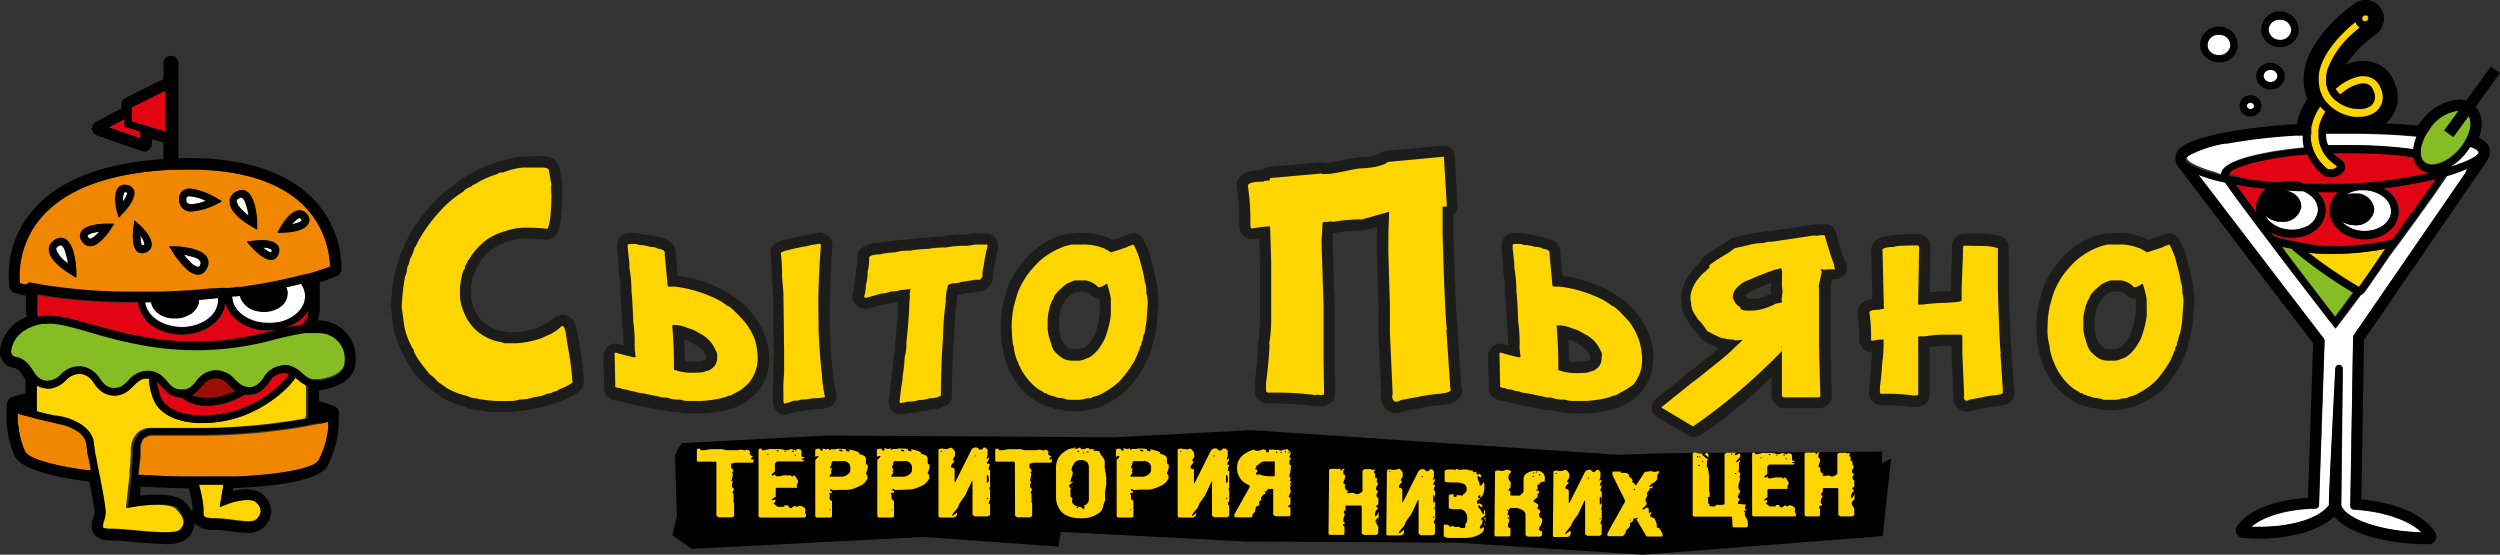 <?xml version="1.0" encoding="UTF-8"?> <svg xmlns="http://www.w3.org/2000/svg" viewBox="0 0 328.3 72.84"><rect x="0" y="0" width="328.3" height="72.84" fill="#333333" stroke="none"/> <defs> <style> .cls-1 { fill: #e30413; } .cls-2 { fill: #86bc24; } .cls-3 { fill: #ffd500; } .cls-4 { fill: #fff; } .cls-5 { fill: none; } .cls-6 { fill: #9c0f05; } .cls-7 { fill: #f18700; } .cls-8 { fill: #1c1c1b; } </style> </defs> <g id="Layer_2" data-name="Layer 2"> <g id="Layer_4" data-name="Layer 4"> <g> <g> <g> <path class="cls-1" d="M294.18,23.37c1.2.21,2.54.39,4,.53.36,0,.72.07,1.09.09a5.62,5.62,0,0,1,3.48.17l1.1,0H306l.88,0,.79,0c.65,0,1.28-.06,1.91-.11a5.36,5.36,0,0,1,.7,0l2-.19c2.16-.24,4.13-.57,5.85-.93l1-.22a2.64,2.64,0,0,1-.94-.28,2.33,2.33,0,0,1-.38-.26,2.25,2.25,0,0,1-.38-.43h0a2.43,2.43,0,0,1-.28-.53h0a2.31,2.31,0,0,1-.15-.53l-.49-.07A59,59,0,0,0,308.8,20h-1l-.75,0-.67,0,.14.17.36.3h0l.6.47,0,0,.11.09a1,1,0,0,1,.18,1.35,2.13,2.13,0,0,1-1.68.77,2.31,2.31,0,0,1-.69-.11,1.09,1.09,0,0,1-.32-.17,7.37,7.37,0,0,1-1.57-1.76h0c-.09-.15-.18-.31-.26-.47h0a4,4,0,0,1-.22-.47h-.12l-.4,0-.5.05-.4,0-.63.07-1.2.16c-.59.09-1.15.18-1.68.28-.36.06-.7.13-1,.2l-.48.11c-.46.1-.9.21-1.29.32l-.73.23c-.22.08-.43.15-.61.23a4.82,4.82,0,0,0-.5.23,2.09,2.09,0,0,0-.54.37.4.4,0,0,0-.15.39l.05.11h0l.66.13h0l.67.12Z"></path> <path class="cls-1" d="M319.27,23.55h0l-.67.15h0c-1.5.32-3.13.6-4.82.82l-.75.1a3.75,3.75,0,0,1,.62.42l.14.11a3.21,3.21,0,0,1-.13,5.16,4.78,4.78,0,0,1-1,.59,5.29,5.29,0,0,1-2.06.41h-.31a5.26,5.26,0,0,1-1.38-.25,5.19,5.19,0,0,1-1.12-.51,4.48,4.48,0,0,1-.91-.76,3.26,3.26,0,0,1-.92-2.4,3.13,3.13,0,0,1,.68-1.77,3.17,3.17,0,0,1,.47-.5h-2.75a3.8,3.8,0,0,1,.42.48,3.21,3.21,0,0,1,.66,2.08A3.38,3.38,0,0,1,304,30.19a4.38,4.38,0,0,1-.62.4,4.86,4.86,0,0,1-.85.34h0a5.78,5.78,0,0,1-1.33.22h-.55a6.56,6.56,0,0,1-.76-.09c-.26-.06-.52-.13-.77-.21a5.5,5.5,0,0,1-.95-.45l.44.57.77.23.78.2.8.2.2,0a35.33,35.33,0,0,0,4,.65,34.57,34.57,0,0,0,6.18-.32h.05l1.36-.22.71-.15h0l.71-.15.18-.25.16-.22.21-.28.41-.57.37-.5,0-.05.58-.8.06-.07.52-.72.1-.13.49-.69.1-.13.45-.64.11-.14.38-.54.14-.21c.13-.17.24-.33.36-.5l.13-.18.3-.44a2.14,2.14,0,0,0,.13-.19l.14-.2.12-.18.13-.19.17-.24Z"></path> <path class="cls-1" d="M297,24.74c-.69-.07-1.38-.16-2-.26h0l-.67-.11h0l-.68-.12h0l.07.11.14.19c.06.08.12.17.19.25l0,0,.16.22.24.33.17.22.31.43.35.48.25.32.26.36.07.09.17.22,0,0,.29.39.07.1h0a3,3,0,0,1-.06-.79s0-.07,0-.1h0a3.55,3.55,0,0,1,.12-.65h0a3.4,3.4,0,0,1,.74-1.25c.14-.15.3-.29.46-.43l-.49,0Z"></path> </g> <g> <path class="cls-2" d="M308.64,38.13l-.41-.25h0a61.7,61.7,0,0,1-5.75-4l-.8-.64-.26-.21h0l-.27-.22a.54.54,0,0,1-.15-.22l-.5-.11-.14,0h0l-.75-.18.44.58,0,0,0,.05.43.56c.3.41.61.81.91,1.2l.05.07c2.8,3.67,5.19,6.78,5.19,6.78h0l.91-1.22h0l.52-.7c.19-.26.4-.55.63-.85l.3-.4-.42-.24Z"></path> <path class="cls-2" d="M324.2,15.2l-.34.46-1.13,1.55h0l-.32.44h0l-.24.32-.69-.5h0l-.49-.36.14-.2h0L322.5,15l.38-.52a5.26,5.26,0,0,0-3.53,2l-.08.1h0a5.3,5.3,0,0,0-.34.45h0c-.1.15-.2.3-.29.45a4.23,4.23,0,0,0-.25.46h0c-.08.16-.14.32-.2.47h0c0,.1-.08.21-.11.31s-.09.31-.13.46a4.36,4.36,0,0,0-.06.49,2.09,2.09,0,0,0,0,.5,2.19,2.19,0,0,0,.12.52,1.38,1.38,0,0,0,.39.56l0,0h0a1.52,1.52,0,0,0,1,.3h.12a2.92,2.92,0,0,0,.84-.17,4,4,0,0,0,.53-.22,5.05,5.05,0,0,0,.45-.25,4.94,4.94,0,0,0,.42-.27l.38-.31a6.79,6.79,0,0,0,.81-.8c.08-.09.15-.19.23-.29h0l.31-.42h0l.25-.43a4.37,4.37,0,0,0,.22-.43h0c.08-.16.14-.32.2-.47h0a5.26,5.26,0,0,0,.22-.82A2.42,2.42,0,0,0,324.2,15.2Z"></path> </g> <g> <path class="cls-3" d="M312.63,32.76c-.23,0-.46.09-.7.12l-.46.07h0a35.88,35.88,0,0,1-6.21.34h-.1c-.69,0-1.37-.06-2-.13l.59.44.79.6c1.42,1.05,2.87,2,4.33,2.9h0l.42.25h0l.41.25h0l.15.09c.77-1.08,1.54-2.19,2.3-3.31l.34-.51.23-.33h0a2.14,2.14,0,0,1,.13-.19c.11-.18.23-.35.35-.53l.11-.16Z"></path> <path class="cls-3" d="M305.28,13.12v0a4.11,4.11,0,0,0,.29.35l.18.19a6,6,0,0,0,1.32,1,5.92,5.92,0,0,0,2,.66,4.24,4.24,0,0,0,.71,0,3.54,3.54,0,0,0,2.26-.7,2.51,2.51,0,0,0,.62-3A2.31,2.31,0,0,0,310.4,10l-.46,0a6.48,6.48,0,0,0-2.84,1.36l-.39.3a1.62,1.62,0,0,0,.1.18l.17.24,0,0a2.26,2.26,0,0,0,.35.34l.4-.31A5.4,5.4,0,0,1,310.09,11l.33,0a1.27,1.27,0,0,1,1.28,1,1.56,1.56,0,0,1-.3,1.87,2.42,2.42,0,0,1-1.51.46h-.09a4.88,4.88,0,0,1-2.4-.66,4.65,4.65,0,0,1-.46-.31,4.47,4.47,0,0,1-.52-.44,4.7,4.7,0,0,1-.35-.43l-.1-.15a3.25,3.25,0,0,1-.47-1.43c0-.05,0-.1,0-.15v-.1a4.22,4.22,0,0,1,.06-1,4.43,4.43,0,0,1,.14-.58,11.86,11.86,0,0,1,3.47-4.8l.36-.33.39-.33a1.26,1.26,0,0,1-.37-.32l0,0a1.47,1.47,0,0,1-.22-.41,0,0,0,0,1,0,0l-.39.33-.39.33c-1.52,1.38-3.55,3.6-4,6a5.41,5.41,0,0,0,0,1.55A4.36,4.36,0,0,0,305.28,13.12Z"></path> <path class="cls-3" d="M303.46,17.64c0,.16,0,.32,0,.48h0c0,.06,0,.11,0,.17a4,4,0,0,0,.08.48c0,.16.07.32.11.48s.1.32.16.47a5,5,0,0,0,.21.48,4.31,4.31,0,0,0,.26.47h0c.1.16.21.32.32.47h0a6.4,6.4,0,0,0,1.06,1.08,1.32,1.32,0,0,0,.39.06,1.13,1.13,0,0,0,.9-.38c-.18-.14-.73-.56-1-.83a1.23,1.23,0,0,1-.16-.15c-.1-.1-.19-.21-.28-.32h0a5.09,5.09,0,0,1-.34-.47,4.37,4.37,0,0,1-.25-.48,3.9,3.9,0,0,1-.2-.47c-.05-.16-.09-.32-.13-.48a3.86,3.86,0,0,1-.09-.49.62.62,0,0,0,0-.13h0c0-.16,0-.32,0-.48h0c0-.1,0-.2,0-.31a1.1,1.1,0,0,1,0-.18,2.78,2.78,0,0,1,.08-.49h0a4.6,4.6,0,0,1,.13-.5h0a7.33,7.33,0,0,1,.45-1c.08-.15.16-.29.25-.43l-.37-.33,0,0c-.12-.12-.23-.25-.34-.37l-.27.43a7.27,7.27,0,0,0-.77,1.78h0c0,.17-.08.33-.11.5h0a4.07,4.07,0,0,0,0,.49.31.31,0,0,0,0,.1,2.54,2.54,0,0,0,0,.39Z"></path> <path class="cls-3" d="M310.2,2.56h0a.75.75,0,0,0,.07.12s0,0,0,0h0a.27.27,0,0,0,.12.09h0a.33.33,0,0,0,.15,0h0l.15,0h0a.49.49,0,0,0,.25-.22.44.44,0,0,0,0-.27.41.41,0,0,0,0-.11.47.47,0,0,0-.07-.12l0-.05-.06,0-.08,0-.05,0-.14,0h0a.4.4,0,0,0-.15,0l0,0a.44.44,0,0,0-.2.18l0,0s0,0,0,0a.35.35,0,0,0,0,.14A.35.35,0,0,0,310.2,2.56Z"></path> </g> <g> <path class="cls-4" d="M322.65,22.62h0l-.62.2h0l-.64.19,0,.05,0,0a1,1,0,0,1-.08.14l0,0-.1.15,0,0a1.63,1.63,0,0,1-.11.17h0l0,0-.12.18-.05.07-.12.18-.06.1-.16.23-.05.06-.17.25-.06.09-.16.23-.1.14c0,.07-.1.15-.15.22l-.13.19-.17.24c0,.06-.09.12-.13.19l-.17.24-.18.24-.17.24-.19.27a2.2,2.2,0,0,0-.17.25l-.24.32-.11.15-.32.45-.11.15-.36.5-.1.15-.4.54-.14.19-.37.51,0,0-.14.19-.4.55h0l-.17.23-.27.38-.75,1-.05.07-.08.11h0l-.26.34h0l-.39.53-.2.27-.18.26q-1.49,2.22-3,4.35a.46.46,0,0,1-.36.19l-.33.45L308,41.49l-.5.66-.77,1h0l-.78-1c-2.85-3.7-5.1-6.65-6.91-9l-.49-.65-2.1-2.78-.19-.25-.21-.29h0l-.59-.78c-.17-.24-.34-.46-.5-.67-1.15-1.55-1.86-2.53-2.31-3.16l-.39-.57-.65-.15h0l-.61-.15h0c-.5-.13-1-.27-1.42-.42l-.84-.3.53.69,15.91,20.81a.51.51,0,0,1,.1.32l-.73,21.54v0a.48.48,0,0,1-.48.47c-3.63.07-6.84,1-8.41,2.4h.12c4.74.16,8.73-1,10.09-2.84v0c0-.47,0-1.27.08-2.67.07-1.7.18-4,.3-6.23.22-4.53.46-9.05.46-9.05a.5.5,0,0,1,.49-.47h0a.5.5,0,0,1,.47.5l-.2,18h0v0a2.85,2.85,0,0,0,.95,1.08c1.75,1.31,5.4,2.28,9.52,2.42H318c-1.58-1.59-5-2.79-8.91-3a.5.5,0,0,1-.46-.5v0L309,44.3a.5.5,0,0,1,.08-.26l14.64-21.29.52-.75-.83.34Z"></path> <path class="cls-4" d="M324.91,19.39l-.45-.18-.28.42h0c-.15.21-.31.42-.48.62a8,8,0,0,1-.7.72c-.12.11-.23.22-.35.31s-.29.22-.43.32-.29.19-.43.28l.45-.14.48-.17c.2-.06.39-.13.56-.2a12.52,12.52,0,0,0,1.16-.5c.73-.36,1.11-.69,1.11-.93h0C325.54,19.78,325.33,19.59,324.91,19.39Z"></path> <path class="cls-4" d="M291.32,22.77h0l.47.12a1.45,1.45,0,0,1,.11-.5,1.74,1.74,0,0,1,.15-.26c.52-.71,2.15-1.34,4.33-1.84l1-.21c.49-.1,1-.19,1.55-.28l1.65-.23,1.16-.14.48-.05.5-.05c0-.15-.07-.31-.1-.47h0a3.85,3.85,0,0,1-.07-.49,1.23,1.23,0,0,1,0-.2h0a3.87,3.87,0,0,1,0-.48l-.49,0-.48,0a73.68,73.68,0,0,0-9.17,1.09,17,17,0,0,0-4.48,1.33c-.56.29-.74.52-.73.63,0,.27.44.62,1.27,1a16.73,16.73,0,0,0,2.44.85Z"></path> <path class="cls-4" d="M305.48,18.05a.41.41,0,0,0,0,.11,3.39,3.39,0,0,0,.1.48,2.48,2.48,0,0,0,.17.48l.53,0h.55l2,0h0a62.45,62.45,0,0,1,7.64.46l.48.06a4.44,4.44,0,0,1,.07-.49c0-.15.07-.31.11-.47s0-.16.08-.24h0a3.8,3.8,0,0,1,.18-.47l-.5-.05c-2.33-.21-5.1-.34-8.31-.34l-2.12,0h-.53l-.45,0a3.87,3.87,0,0,0,0,.48Z"></path> <path class="cls-4" d="M309.06,29.56h0a3.17,3.17,0,0,1-1.56-.5,4,4,0,0,0,2.82,1.27h.22c1.88,0,3.4-1.1,3.48-2.52a2.4,2.4,0,0,0-.9-1.93,3.71,3.71,0,0,0-1.09-.65,3.87,3.87,0,0,0-.84-.24,5.41,5.41,0,0,0-.58-.07h-.49l-.27,0a3.88,3.88,0,0,0-1.75.61l-.09.06.18-.07a3.23,3.23,0,0,1,1.09-.13l.33,0h.06a2.31,2.31,0,0,1,2.13,2.17A2.4,2.4,0,0,1,309.06,29.56Z"></path> <path class="cls-4" d="M302.32,25.13c-1,0-1.94-.09-2.9-.16l-.1,0h.37a3.29,3.29,0,0,1,1.11.27,2.77,2.77,0,0,1,.56.31,2,2,0,0,1,.85,1.64,2.41,2.41,0,0,1-2.74,1.94l-.26,0a3.12,3.12,0,0,1-.44-.09,2.8,2.8,0,0,1-.57-.22h0a2.57,2.57,0,0,1-.7-.51,2.6,2.6,0,0,0,.21.36,3.23,3.23,0,0,0,.49.56c.08.07.17.12.25.18a3.22,3.22,0,0,0,.39.25h0a3.94,3.94,0,0,0,1.23.45c.21,0,.43.07.65.09a5.42,5.42,0,0,0,.57,0,4.2,4.2,0,0,0,1.19-.25,2.7,2.7,0,0,0,1.94-2.26,2.44,2.44,0,0,0-1-2,4,4,0,0,0-.85-.51Z"></path> <path class="cls-4" d="M298.12,10.77h.06a.85.85,0,0,0,.9-.74.87.87,0,0,0-.87-.85h-.06a.86.86,0,0,0-.9.75A.86.86,0,0,0,298.12,10.77Z"></path> <path class="cls-4" d="M299.33,5.22A1.41,1.41,0,0,0,300.89,4a1.41,1.41,0,0,0-1.42-1.4h-.09a1.4,1.4,0,0,0-1.47,1.24A1.43,1.43,0,0,0,299.33,5.22Z"></path> <path class="cls-4" d="M295.52,14.32h0a.46.46,0,0,0,.49-.39.47.47,0,0,0-.48-.44h0a.47.47,0,0,0-.52.39A.46.46,0,0,0,295.52,14.32Z"></path> <path class="cls-4" d="M291.32,7.22A1.45,1.45,0,0,0,292.9,6a1.42,1.42,0,0,0-1.43-1.41h-.1a1.42,1.42,0,0,0-1.48,1.26,1.24,1.24,0,0,0,.38,1A1.6,1.6,0,0,0,291.32,7.22Z"></path> </g> <g> <path d="M325.53,18.1a5.82,5.82,0,0,0,.3-1.1,3.56,3.56,0,0,0-.73-3l3.2-4.39-1.19-.86-3.26,4.47a3.63,3.63,0,0,0-1-.14,6.62,6.62,0,0,0-4.66,2.55,10.22,10.22,0,0,0-.65.86l-2.28-.19h0l-1.58-.09h-.07l-.35,0A4.45,4.45,0,0,0,314.51,11a4.28,4.28,0,0,0-4.11-3,6.27,6.27,0,0,0-.74.05,6.69,6.69,0,0,0-1.6.46,15,15,0,0,1,3.95-4l.12-.1a2.36,2.36,0,0,0,.8-1.25,2.3,2.3,0,0,0,0-1.51A2.4,2.4,0,0,0,310.64,0a2.34,2.34,0,0,0-.79.13l0,0a2.28,2.28,0,0,0-.77.41L309,.6c-2.1,1.57-5.72,4.77-6.37,8.59A6.87,6.87,0,0,0,303,13a9.11,9.11,0,0,0-1.37,3.3,75.57,75.57,0,0,0-9.55,1.12,27.77,27.77,0,0,0-3.41.86l-.77.29-.08,0c-1.76.75-2.12,1.51-2.14,2.16v.1h0c0,.61.17.82.68,1.48l17.4,22.77-.68,20.3c-4.39.25-7.91,1.64-9.3,3.71a1,1,0,0,0-.07,1,1,1,0,0,0,.8.55c.39,0,.78.06,1.18.07,4.86.16,8.93-1,10.86-2.89,1.8,2.3,6.78,3.49,11.32,3.64l.85,0H319a1,1,0,0,0,.83-1.46c-1.31-2.28-5.08-4-9.73-4.41l.34-20.95,15.8-23c.63-1,.75-1.19.73-1.74h0C327,19.18,326.53,18.59,325.53,18.1Zm-1.79,4.65L309.1,44a.5.5,0,0,0-.08.26l-.36,22.14v0a.5.5,0,0,0,.46.5c3.88.22,7.33,1.42,8.91,3h-.13c-4.12-.14-7.77-1.11-9.52-2.42a2.85,2.85,0,0,1-.95-1.08v0h0l.2-18a.5.5,0,0,0-.47-.5h0a.5.5,0,0,0-.49.47s-.24,4.52-.46,9.05c-.12,2.26-.23,4.53-.3,6.23-.06,1.4-.09,2.2-.08,2.67v0c-1.36,1.85-5.35,3-10.09,2.84h-.12c1.57-1.39,4.78-2.33,8.41-2.4a.48.48,0,0,0,.48-.47v0l.73-21.54a.51.51,0,0,0-.1-.32L289.21,23.65l-.53-.69.84.3c.44.15.92.29,1.42.42h0l.61.15h0l.65.15.39.57c.45.63,1.16,1.61,2.31,3.16.16.21.33.43.5.67l.59.78h0l.21.29.19.25,2.1,2.78.49.65c1.81,2.38,4.06,5.33,6.91,9l.78,1h0l.69-.92.08-.11.09-.12.41-.54,1.67-2.24.33-.45h0a.46.46,0,0,0,.36-.19q1.53-2.13,3-4.35l.18-.26.2-.27.39-.53h0l.21-.28,0-.05h0l.08-.11.05-.07.75-1,.27-.38.17-.23h0l.4-.55.14-.19,0,0,.37-.51.14-.19.4-.54.1-.15.36-.5.11-.15.32-.45.11-.15.24-.32a2.2,2.2,0,0,1,.17-.25l.19-.27.17-.24.18-.24.17-.24c0-.07.09-.13.13-.19l.17-.24.13-.19c0-.07.11-.15.15-.22l.1-.14.16-.23.06-.09.17-.25.05-.06.16-.23.06-.1.12-.18.05-.07.12-.18,0,0h0a1.63,1.63,0,0,0,.11-.17l0,0,.1-.15,0,0a1,1,0,0,0,.08-.14l0,0,0-.05.64-.19h0l.62-.2h0l.78-.28.83-.34Zm-4.47-6.1.08-.1a5.26,5.26,0,0,1,3.53-2l-.38.52-1.37,1.87h0l-.14.2.49.36h0l.69.5.24-.32h0l.32-.44h0l1.13-1.55.34-.46a2.42,2.42,0,0,1,.19,1.56,5.26,5.26,0,0,1-.22.82h0c-.06.15-.12.31-.2.47h0a4.37,4.37,0,0,1-.22.43l-.25.43h0l-.31.42h0c-.08.1-.15.2-.23.29a6.79,6.79,0,0,1-.81.8l-.38.31a4.94,4.94,0,0,1-.42.27,5.05,5.05,0,0,1-.45.25,4,4,0,0,1-.53.22,2.92,2.92,0,0,1-.84.17h-.12a1.52,1.52,0,0,1-1-.3h0l0,0a1.38,1.38,0,0,1-.39-.56,2.19,2.19,0,0,1-.12-.52,2.09,2.09,0,0,1,0-.5,4.36,4.36,0,0,1,.06-.49c0-.15.08-.31.13-.46s.07-.21.11-.31h0c.06-.15.12-.31.2-.47h0a4.23,4.23,0,0,1,.25-.46c.09-.15.19-.3.29-.45h0a5.3,5.3,0,0,1,.34-.45Zm-15.75,0c0-.17.07-.33.11-.5h0a7.27,7.27,0,0,1,.77-1.78l.27-.43c.11.12.22.25.34.37l0,0,.37.33c-.09.14-.17.28-.25.43a7.33,7.33,0,0,0-.45,1h0a4.6,4.6,0,0,0-.13.5h0a2.78,2.78,0,0,0-.08.49,1.1,1.1,0,0,0,0,.18c0,.11,0,.21,0,.31h0c0,.16,0,.32,0,.48h0a.62.62,0,0,1,0,.13,3.86,3.86,0,0,0,.09.49c0,.16.08.32.13.48a3.9,3.9,0,0,0,.2.47,4.37,4.37,0,0,0,.25.48,5.09,5.09,0,0,0,.34.47h0c.09.11.18.22.28.32a1.23,1.23,0,0,0,.16.15c.3.27.85.69,1,.83a1.13,1.13,0,0,1-.9.38,1.32,1.32,0,0,1-.39-.06,6.4,6.4,0,0,1-1.06-1.08h0c-.11-.15-.22-.31-.32-.47h0a4.31,4.31,0,0,1-.26-.47,5,5,0,0,1-.21-.48c-.06-.15-.11-.31-.16-.47s-.08-.32-.11-.48a4,4,0,0,1-.08-.48c0-.06,0-.11,0-.17h0c0-.16,0-.32,0-.48h0a2.54,2.54,0,0,1,0-.39.31.31,0,0,1,0-.1,4.07,4.07,0,0,1,0-.49Zm1-7.14c.41-2.4,2.44-4.62,4-6l.39-.33.39-.33a0,0,0,0,0,0,0,1.47,1.47,0,0,0,.22.41l0,0a1.26,1.26,0,0,0,.37.32l-.39.33-.36.33a11.86,11.86,0,0,0-3.47,4.8,4.43,4.43,0,0,0-.14.58,4.22,4.22,0,0,0-.06,1v.1c0,.05,0,.1,0,.15a3.25,3.25,0,0,0,.47,1.43l.1.15a4.7,4.7,0,0,0,.35.43,4.47,4.47,0,0,0,.52.44,4.65,4.65,0,0,0,.46.31,4.88,4.88,0,0,0,2.4.66h.09a2.42,2.42,0,0,0,1.51-.46,1.56,1.56,0,0,0,.3-1.87,1.27,1.27,0,0,0-1.28-1l-.33,0a5.4,5.4,0,0,0-2.33,1.12l-.4.31a2.26,2.26,0,0,1-.35-.34l0,0-.17-.24a1.62,1.62,0,0,1-.1-.18l.39-.3A6.48,6.48,0,0,1,309.94,10l.46,0a2.31,2.31,0,0,1,2.27,1.69,2.51,2.51,0,0,1-.62,3,3.54,3.54,0,0,1-2.26.7,4.24,4.24,0,0,1-.71,0,5.92,5.92,0,0,1-2-.66,6,6,0,0,1-1.32-1l-.18-.19a4.11,4.11,0,0,1-.29-.35v0a4.36,4.36,0,0,1-.79-2A5.41,5.41,0,0,1,304.53,9.52Zm5.76-6.8h0s0,0,0,0a.75.75,0,0,1-.07-.12h0a.35.35,0,0,1,0-.17.38.38,0,0,1,.07-.21.44.44,0,0,1,.2-.18l0,0a.4.4,0,0,1,.15,0h0l.14,0,.05,0,.08,0,.06,0,0,.05a.47.47,0,0,1,.07.12.41.41,0,0,1,0,.11.44.44,0,0,1,0,.27.49.49,0,0,1-.25.22h0l-.15,0h0a.33.33,0,0,1-.15,0h0a.27.27,0,0,1-.12-.09Zm6.89,15.66h0c0,.08-.05.16-.08.24s-.08.32-.11.47a4.44,4.44,0,0,0-.07.49l-.48-.06a62.45,62.45,0,0,0-7.64-.46h0l-2,0h-.55l-.53,0a2.48,2.48,0,0,1-.17-.48,3.39,3.39,0,0,1-.1-.48.41.41,0,0,1,0-.11h0a3.87,3.87,0,0,1,0-.48l.45,0h.53l2.12,0c3.21,0,6,.13,8.31.34l.5.05A3.8,3.8,0,0,0,317.18,18.38Zm-14.27,1.91H303a4,4,0,0,0,.22.47h0c.08.16.17.32.26.47h0A7.37,7.37,0,0,0,305.08,23a1.09,1.09,0,0,0,.32.17,2.31,2.31,0,0,0,.69.11,2.13,2.13,0,0,0,1.68-.77,1,1,0,0,0-.18-1.35l-.11-.09,0,0-.6-.47h0l-.36-.3-.14-.17.67,0,.75,0h1c1.83,0,3.56.07,5.1.19.93.07,1.78.16,2.56.27l.49.07a2.31,2.31,0,0,0,.15.53h0a2.43,2.43,0,0,0,.28.53h0a2.25,2.25,0,0,0,.38.43,2.33,2.33,0,0,0,.38.26,2.64,2.64,0,0,0,.94.28l-1,.22c-1.72.36-3.69.69-5.85.93l-2,.19-.7,0c-.63.05-1.26.08-1.91.11l-.79,0-.88,0h-2.14l-1.1,0a5.62,5.62,0,0,0-3.48-.17c-.37,0-.73,0-1.09-.09-1.47-.14-2.81-.32-4-.53h0l-.67-.12h0l-.66-.13h0l-.05-.11a.4.4,0,0,1,.15-.39,2.09,2.09,0,0,1,.54-.37A4.82,4.82,0,0,1,294,22c.18-.08.39-.15.61-.23l.73-.23c.39-.11.83-.22,1.29-.32l.48-.11c.32-.07.66-.14,1-.2.53-.1,1.09-.19,1.68-.28l1.2-.16.63-.07.4,0,.5-.05ZM314,27.81c-.08,1.42-1.6,2.53-3.48,2.52h-.22a4,4,0,0,1-2.82-1.27,3.17,3.17,0,0,0,1.56.5h0a2.4,2.4,0,0,0,2.73-1.93,2.31,2.31,0,0,0-2.13-2.17h-.06l-.33,0a3.23,3.23,0,0,0-1.09.13l-.18.07.09-.06a3.88,3.88,0,0,1,1.75-.61l.27,0h.49a5.41,5.41,0,0,1,.58.07,3.87,3.87,0,0,1,.84.24,3.71,3.71,0,0,1,1.09.65A2.4,2.4,0,0,1,314,27.81Zm-20.19-3.26-.14-.19-.07-.11h0l.68.12h0l.67.11h0c.66.1,1.35.19,2,.26l.16,0,.49,0c-.16.14-.32.28-.46.43a3.4,3.4,0,0,0-.74,1.25h0a3.55,3.55,0,0,0-.12.65h0s0,.06,0,.1a3,3,0,0,0,.06.79h0l-.07-.1-.29-.39,0,0-.17-.22-.07-.09-.26-.36-.25-.32-.35-.48-.31-.43-.17-.22-.24-.33-.16-.22,0,0C293.94,24.72,293.88,24.63,293.82,24.55Zm9.58,1.09a2.44,2.44,0,0,1,1,2,2.7,2.7,0,0,1-1.94,2.26,4.2,4.2,0,0,1-1.19.25,5.42,5.42,0,0,1-.57,0c-.22,0-.44-.05-.65-.09a3.94,3.94,0,0,1-1.23-.45h0a3.22,3.22,0,0,1-.39-.25c-.08-.06-.17-.11-.25-.18a3.23,3.23,0,0,1-.49-.56,2.6,2.6,0,0,1-.21-.36,2.57,2.57,0,0,0,.7.51h0a2.8,2.8,0,0,0,.57.22,3.12,3.12,0,0,0,.44.09l.26,0a2.41,2.41,0,0,0,2.74-1.94,2,2,0,0,0-.85-1.64,2.77,2.77,0,0,0-.56-.31,3.29,3.29,0,0,0-1.11-.27h-.37l.1,0c1,.07,1.93.12,2.9.16h.23A4,4,0,0,1,303.4,25.64Zm6.25,12-.41-.25h0l-.42-.25h0c-1.46-.89-2.91-1.85-4.33-2.9l-.79-.6-.59-.44c.68.07,1.36.11,2,.13h.1a35.88,35.88,0,0,0,6.21-.34h0l.46-.07c.24,0,.47-.08.7-.12l.63-.11-.11.16c-.12.18-.24.35-.35.53a2.14,2.14,0,0,0-.13.19h0l-.23.33-.34.51c-.76,1.12-1.53,2.23-2.3,3.31l-.15-.09Zm-3,4-2.55-3.32-.36-.47-.6-.79-.38-.5-.73-.95-.57-.75-.05-.07c-.3-.39-.61-.79-.91-1.2l-.43-.56,0-.05,0,0-.44-.58.75.18h0l.14,0,.5.11a.54.54,0,0,0,.15.22l.27.22h0l.26.21.8.64a61.7,61.7,0,0,0,5.75,4h0l.41.25h0l.42.24-.3.4c-.23.3-.44.59-.63.85l-.52.7h0l-.91,1.22Zm10-13.57-.52.72-.06.07-.58.8,0,.05-.37.5-.41.57-.21.28-.16.22-.16.22,0,0h0l-.71.15h0l-.71.15-1.36.22h-.05a34.57,34.57,0,0,1-6.18.32,35.33,35.33,0,0,1-4-.65l-.2,0-.8-.2-.78-.2-.77-.23-.44-.57a5.5,5.5,0,0,0,.95.45c.25.08.51.15.77.21a6.56,6.56,0,0,0,.76.09h.55a5.78,5.78,0,0,0,1.33-.22h0a4.86,4.86,0,0,0,.85-.34,4.38,4.38,0,0,0,.62-.4,3.38,3.38,0,0,0,1.39-2.47,3.21,3.21,0,0,0-.66-2.08,3.8,3.8,0,0,0-.42-.48h2.75a3.17,3.17,0,0,0-.47.5,3.13,3.13,0,0,0-.68,1.77,3.26,3.26,0,0,0,.92,2.4,4.48,4.48,0,0,0,.91.76,5.19,5.19,0,0,0,1.12.51,5.26,5.26,0,0,0,1.38.25h.31a5.29,5.29,0,0,0,2.06-.41,4.78,4.78,0,0,0,1-.59,3.21,3.21,0,0,0,.13-5.16l-.14-.11a3.75,3.75,0,0,0-.62-.42l.75-.1c1.69-.22,3.32-.5,4.82-.82h0l.67-.15h0l.7-.16-.17.24-.13.19-.12.18-.14.2a2.14,2.14,0,0,1-.13.19l-.3.44-.13.18c-.12.17-.23.33-.36.5l-.14.21-.38.54-.11.14-.45.64-.1.13-.49.69Zm6-6.42-.48.17-.45.14c.14-.09.29-.17.43-.28s.29-.2.43-.32.23-.2.35-.31a8,8,0,0,0,.7-.72c.17-.2.33-.41.48-.62h0l.28-.42.45.18c.42.2.63.39.64.55h0c0,.24-.38.57-1.11.93a12.52,12.52,0,0,1-1.16.5C323.11,21.44,322.92,21.51,322.72,21.57Zm-30.38-2.74a73.68,73.68,0,0,1,9.17-1.09l.48,0,.49,0a3.87,3.87,0,0,0,0,.48h0a1.23,1.23,0,0,0,0,.2,3.85,3.85,0,0,0,.07.49h0c0,.16.06.32.1.47l-.5.05-.48.05-1.16.14-1.65.23c-.54.09-1.06.18-1.55.28l-1,.21c-2.18.5-3.81,1.13-4.33,1.84a1.74,1.74,0,0,0-.15.26,1.45,1.45,0,0,0-.11.5l-.47-.12h0l-.48-.13a16.73,16.73,0,0,1-2.44-.85c-.83-.38-1.27-.73-1.27-1,0-.11.17-.34.73-.63A17,17,0,0,1,292.34,18.83Z"></path> <path d="M298.07,11.75h.11a1.82,1.82,0,0,0,1.87-1.67,1.9,1.9,0,0,0-3.78-.2A1.85,1.85,0,0,0,298.07,11.75Zm1-1.72a.85.85,0,0,1-.9.74h-.06a.86.86,0,0,1-.87-.84.86.86,0,0,1,.9-.75h.06A.87.87,0,0,1,299.08,10Z"></path> <path d="M299.28,6.19h.14A2.39,2.39,0,0,0,301.87,4a2.47,2.47,0,0,0-4.93-.27A2.38,2.38,0,0,0,299.28,6.19Zm.1-3.62h.09A1.41,1.41,0,0,1,300.89,4a1.41,1.41,0,0,1-1.56,1.25,1.43,1.43,0,0,1-1.42-1.41A1.4,1.4,0,0,1,299.38,2.57Z"></path> <path d="M295.46,15.29h.09a1.39,1.39,0,1,0,.06-2.78h-.08a1.39,1.39,0,1,0-.07,2.78Zm.58-1.36a.46.46,0,0,1-.49.39h0a.46.46,0,0,1-.48-.44.47.47,0,0,1,.52-.39h0A.47.47,0,0,1,296,13.93Z"></path> <path d="M291.27,8.19h.15A2.38,2.38,0,0,0,293.87,6a2.48,2.48,0,0,0-4.95-.26,2.23,2.23,0,0,0,.65,1.69A2.54,2.54,0,0,0,291.27,8.19Zm.1-3.65h.1A1.42,1.42,0,0,1,292.9,6a1.45,1.45,0,0,1-1.58,1.26,1.6,1.6,0,0,1-1.05-.47,1.24,1.24,0,0,1-.38-1A1.42,1.42,0,0,1,291.37,4.54Z"></path> </g> </g> <g> <path class="cls-5" d="M18.28,65.05c1.85-.23,4.75-.36,5.91.81a5.83,5.83,0,0,1,1,1.37,2.44,2.44,0,0,1,0-.27v-.31a18.64,18.64,0,0,0-.51-2.56c-1.43,0-3.73-.08-6.33-.24Z"></path> <g> <polygon class="cls-1" points="18.45 17.82 18.44 17.31 17.95 17.16 16.35 16.67 16.35 16.19 16.35 15.64 15.86 15.9 14.29 16.73 18.45 18.18 18.45 17.82"></polygon> <polygon class="cls-1" points="18.42 16.28 18.91 16.43 19.4 16.58 19.89 16.73 21.44 17.19 21.68 17.27 21.68 16.76 21.68 12.43 21.68 11.88 21.44 12 19.46 12.99 19.34 13.05 17.32 14.05 17.32 14.56 17.32 15.12 17.32 15.67 17.32 15.95 17.93 16.13 18.42 16.28"></polygon> <path class="cls-1" d="M40.26,41.15c-.1.13-.2.25-.31.37l-.23.24-.12.1c-.13.12-.27.23-.41.34l-.13.09a6.76,6.76,0,0,1-3.79,1.12,7.92,7.92,0,0,1-.85,0,7.15,7.15,0,0,1-2.11-.59,7.07,7.07,0,0,1-.76-.43,6.07,6.07,0,0,1-.57-.43c-.16-.15-.32-.3-.46-.46a3.1,3.1,0,0,1-.35-.46,3.45,3.45,0,0,1-.25-.41,3.62,3.62,0,0,1-.32-.87,3.91,3.91,0,0,1-.2.9,3.57,3.57,0,0,1-.19.45q-.13.25-.3.51a5.27,5.27,0,0,1-.44.52,3.9,3.9,0,0,1-.56.51,4.52,4.52,0,0,1-.81.53,7.1,7.1,0,0,1-6.33.09,5.51,5.51,0,0,1-.85-.52,4.72,4.72,0,0,1-.59-.5,5.08,5.08,0,0,1-.44-.5,3.42,3.42,0,0,1-.33-.51,3.77,3.77,0,0,1-.39-1,2.63,2.63,0,0,1-.07-.49h-.49a73.7,73.7,0,0,1-12.3-.92l-.49-.09v2s0,0,0,.08a3.13,3.13,0,0,0,0,.44l0,.12a3.57,3.57,0,0,0,.1.35l.32-.06.17,0L6,41.47l.53,0A11,11,0,0,1,9,41.8c.89.21,1.88.49,3,.81l.28.08a58.92,58.92,0,0,0,7.43,1.75,37.84,37.84,0,0,0,5.95.48h.56c.76,0,1.52-.06,2.28-.1a38.38,38.38,0,0,0,6-1l.13,0,.47-.12c1.72-.45,2.94-.72,3.79-.88l.41-.07.46-.08h0a3.91,3.91,0,0,0,.3-.41.75.75,0,0,1,.07-.12l.06-.12c0-.07.07-.15.11-.23a3.8,3.8,0,0,0,.16-.51,3.54,3.54,0,0,0,.07-.47C40.42,40.92,40.34,41,40.26,41.15Z"></path> <path class="cls-1" d="M37.07,49a2.33,2.33,0,0,0-1.72,1.24,6.57,6.57,0,0,1-.74.87,2.92,2.92,0,0,1-.55.41,2.75,2.75,0,0,1-1.08.34h0l-.11,0h-.25a3.6,3.6,0,0,1-.49,0c-.18.11-.37.23-.57.33l0,0c-.27.14-.54.26-.83.38a9.38,9.38,0,0,1-2.28.65,7.43,7.43,0,0,1-1.22.1,5.45,5.45,0,0,1-2.73-.65,4.11,4.11,0,0,1-.63-.43,2.81,2.81,0,0,1-.8-.11L22.78,52a3,3,0,0,1-.84-.51,5.9,5.9,0,0,1-.5-.5l-.21-.23,0,0L21,50.51a2.92,2.92,0,0,0-.4-.39l.06.39c0,.15.07.31.11.48h0c0,.16.09.32.14.49l.12.41s0,0,0,.08c.59,1.62,2.63,2.59,5.5,2.59a17.07,17.07,0,0,0,2.47-.2,14.15,14.15,0,0,0,4.39-1.49l.7-.39.64-.4.59-.41.53-.4a11,11,0,0,0,1.81-1.79l.29-.42A1.53,1.53,0,0,0,37.5,49,1.55,1.55,0,0,0,37.07,49Z"></path> </g> <path class="cls-6" d="M30.61,51l0,0-.43-.4-.1-.11a2.2,2.2,0,0,0-1.78-.85,1.92,1.92,0,0,0-1.35.6c-.14.14-.27.3-.42.46l0,0-.37.42a3.88,3.88,0,0,1-.42.39l-.09.07a2.26,2.26,0,0,1-.4.25,3.32,3.32,0,0,0,.58.22l.11,0a5.41,5.41,0,0,0,1.34.16l.64,0,.43-.05a8.71,8.71,0,0,0,1.27-.3,8.88,8.88,0,0,0,.95-.35l.09,0,.41-.2Z"></path> <path class="cls-2" d="M42,43.55l-.48,0h-1l-.29,0-.2,0q-.28,0-.75.12c-.83.15-2.11.42-4,.92l-.41.11a39.22,39.22,0,0,1-6.47,1c-.61,0-1.21.07-1.82.09h-.87a39.47,39.47,0,0,1-6-.47c-1.18-.19-2.3-.41-3.35-.66s-1.91-.46-2.78-.7l-1.84-.53c-2.44-.7-4.3-1.24-5.63-1.09h0l-.34,0-.24,0-.42.09-.1,0-.49.15h0A3.25,3.25,0,0,0,4,43L3.91,43a5.25,5.25,0,0,0-.53.29A3.81,3.81,0,0,0,1.47,46c0,.49.15.77.55.85a2.7,2.7,0,0,1,1.34.62,3.35,3.35,0,0,1,.49.51c.17.21.31.44.45.65l0,0a6.24,6.24,0,0,0,.48.68,2.09,2.09,0,0,0,.49.4A2,2,0,0,0,6,50a1.6,1.6,0,0,0,.3,0A2.53,2.53,0,0,0,8,49.17a3.31,3.31,0,0,1,2.69-1.07,3.3,3.3,0,0,1,2.41,1.61,5.15,5.15,0,0,0,.4.5,2.22,2.22,0,0,0,.51.46,1.79,1.79,0,0,0,.88.27h.15a1.87,1.87,0,0,0,1.13-.38,5.35,5.35,0,0,0,.57-.51l.1-.09a3.37,3.37,0,0,1,2.32-1.26h.28l.21,0a3.41,3.41,0,0,1,.48.09,2.27,2.27,0,0,1,.46.16,3.35,3.35,0,0,1,.45.27,5.62,5.62,0,0,1,.82.79l.09.1.26.3.1.1a2.69,2.69,0,0,0,.6.48L23,51a1.66,1.66,0,0,0,.62.17l.25,0a2.21,2.21,0,0,0,.37,0,1.15,1.15,0,0,0,.33-.1l.17-.07a1.92,1.92,0,0,0,.51-.39,4.76,4.76,0,0,0,.43-.46l.05-.06a3.28,3.28,0,0,1,2.51-1.45h.15a3.32,3.32,0,0,1,2.45,1.24,5.71,5.71,0,0,0,.66.58,1.94,1.94,0,0,0,.33.2.84.84,0,0,0,.14.06,1.62,1.62,0,0,0,.64.12h.19l.2,0a2,2,0,0,0,.47-.14,3.09,3.09,0,0,0,1.11-1.08l0,0A3.22,3.22,0,0,1,37,48a2.31,2.31,0,0,1,.37,0A3,3,0,0,1,38,48a3,3,0,0,1,.45.15,4.53,4.53,0,0,1,.44.23,4.27,4.27,0,0,1,.41.29l.39.32h0l.36.28a3.43,3.43,0,0,0,.48.33,2.22,2.22,0,0,0,.49.18,1.93,1.93,0,0,0,.49,0,.75.75,0,0,0,.21,0l.28,0c2.32-.4,3.34-1.22,3.28-2.63A3.38,3.38,0,0,0,42,43.55Z"></path> <g> <path class="cls-7" d="M18.65,38.7H20l1.18,0,2.05-.09,1.4-.08,1.22-.09,1-.09.91-.08.53,0,.51-.06.25,0,.26,0,.24,0,.25,0,.28,0,.45-.05h.08l.58-.08.4,0L33,37.56c.84-.13,1.63-.27,2.37-.41l1.54-.31L38,36.59h0l.65-.16.58-.14.54-.15.17,0,.36-.1.12,0,.49-.14.49-.15L42,35.5c.65-.21,1.11-.38,1.37-.49a11.88,11.88,0,0,0-2.46-6.89c-.15-.19-.31-.38-.47-.56l-.23-.27c-3.36-3.58-9-5.28-16.79-5l-1.16,0-.77.06c-7.78.53-13.28,2.74-16.34,6.57a11.85,11.85,0,0,0-2.52,8.27l.77.19.49.11.49.1.48.09.49.09a72.42,72.42,0,0,0,12.32.95h1ZM23,33.59l-.31-.47h0l-.3-.5-.13-.21,0-.06h.07l.84,0a11,11,0,0,1,1.72.21,6,6,0,0,1,1.39.45,2.68,2.68,0,0,1,.66.46,1.44,1.44,0,0,1,.27.33l.07.14a1.45,1.45,0,0,1-.05,1.2,1.17,1.17,0,0,0-.05.11,1.74,1.74,0,0,1-.2.3,1.37,1.37,0,0,1-.39.35,1.17,1.17,0,0,1-.59.15h0a2.34,2.34,0,0,1-1.43-.69,5.19,5.19,0,0,1-.53-.52q-.23-.24-.42-.48l-.24-.32C23.22,33.9,23.1,33.73,23,33.59ZM10,35.53l0,.84v.07l-.06,0L9.25,36c-.46-.27-2.67-1.64-2.85-3a.59.59,0,0,1,0-.14,1.67,1.67,0,0,1,0-.37,1.4,1.4,0,0,1,.27-.53,1.76,1.76,0,0,1,.4-.36l.19-.12A1.56,1.56,0,0,1,8,31.23a1.23,1.23,0,0,1,.89.4,2.29,2.29,0,0,1,.4.55,4.12,4.12,0,0,1,.24.52c.06.17.11.34.16.52A12.46,12.46,0,0,1,10,35.53Zm9.92-3.28a1.11,1.11,0,0,1-.11.32,1.13,1.13,0,0,1-.47.48,1,1,0,0,1-.18.08,1.17,1.17,0,0,1-.51.11A1,1,0,0,1,18,33a.52.52,0,0,1-.11-.1,1.36,1.36,0,0,1-.23-.41,2.53,2.53,0,0,1-.14-.49,7.44,7.44,0,0,1,0-2.18l.12-.83v-.07l.05.05.63.56c.28.25,1.61,1.51,1.58,2.56A.91.91,0,0,1,19.91,32.25Zm-9.26-1.78c.55-1,2.75-1.09,3.42-1.09H15l0,.05-.46.71a7.62,7.62,0,0,1-1.3,1.53,3.27,3.27,0,0,1-.59.43,1.66,1.66,0,0,1-.78.23h0a1.16,1.16,0,0,1-.9-.42,1.06,1.06,0,0,1-.17-.23,1.68,1.68,0,0,1-.15-.3A1.06,1.06,0,0,1,10.65,30.47Zm4.72-2.75c-.09-.36-.47-2.22.18-3a1.16,1.16,0,0,1,1.21-.38,1.09,1.09,0,0,1,.87.72c.31,1-1,2.5-1.43,2.93l-.58.61,0,.05v-.06Zm13.78-1.33.06,0-.06,0-.75.39a8.83,8.83,0,0,1-3.21.94h0a1.5,1.5,0,0,1-1.7-1.52,1.44,1.44,0,0,1,.36-1.07,1.51,1.51,0,0,1,1.11-.4A9.15,9.15,0,0,1,28.42,26Zm7.26,5.74.08.09a1.42,1.42,0,0,1,.17.37,1.3,1.3,0,0,1,0,.49,1.12,1.12,0,0,1-.06.23,1.15,1.15,0,0,1-.41.62,1,1,0,0,1-.61.2h0a1.83,1.83,0,0,1-.81-.24,4.76,4.76,0,0,1-.7-.47c-.19-.15-.36-.3-.51-.44s-.33-.33-.43-.44L33,32.42l-.29-.33-.27-.31,0-.05h.06l.83-.12a8.83,8.83,0,0,1,1.06-.07,4.3,4.3,0,0,1,1.37.19A1.6,1.6,0,0,1,36.41,32.13Zm-2.68-2-.06,0L33,29.71c-.48-.27-2.83-1.73-2.88-3.18a1.45,1.45,0,0,1,.72-1.27,1.58,1.58,0,0,1,.86-.29c1.68,0,2,3.29,2,4.3l0,.84Zm6.73-1.78a1,1,0,0,1,0,1c-.47,1-2.53,1.14-3.15,1.17l-.84,0h-.07l0-.06.42-.72c.22-.36,1.33-2.16,2.47-2.16a1.1,1.1,0,0,1,.67.23,1.24,1.24,0,0,1,.33.35A.6.6,0,0,1,40.46,28.39Z"></path> <path class="cls-7" d="M11.64,60.12c0-.17-.07-.35-.11-.52l-.06-.3,0-.2v0l-.06-.28,0-.16,0-.08-.05-.26v0h0a1.46,1.46,0,0,0-.05-.2l-.09-.27a2.2,2.2,0,0,0-.32-.53,3,3,0,0,0-.3-.32,3.41,3.41,0,0,0-.48-.37,6.38,6.38,0,0,0-2-.84l-.7-.14L7,55.5l-1.37-.3L5,55.05l-.54-.14-.53-.14-.52-.15-.12,0-.71-.23-.24-.08c0,.18,0,.41,0,.65s0,.56.06.88.07.52.11.79a12,12,0,0,0,.77,2.62c.42,1,3.58,1.89,8.2,2.52l.51.06c0-.17-.06-.34-.1-.51C11.8,60.9,11.72,60.51,11.64,60.12Z"></path> <path class="cls-7" d="M42.17,55.59l-.51.12-.59.12-.61.12-.68.13-.82.14a84.6,84.6,0,0,1-13.46,1c-1,0-2,0-3,0l-1.34,0H21l-1.08,0a1.39,1.39,0,0,0-.86.34l0,0L19,57.5a1.41,1.41,0,0,0-.29.4,2,2,0,0,0-.18.48,1.8,1.8,0,0,0-.05.19l0,.3v.06l0,.42v.06l0,.39v.1l-.05.49-.06.48-.1,1-.06.49.49,0c1.86.11,3.81.19,5.82.22h2c.91,0,1.78,0,2.62,0l.49,0H30l.5,0,.5,0c6.81-.31,10.38-1.26,10.83-2.16a11.8,11.8,0,0,0,1-2.71c.06-.28.12-.55.16-.8s.08-.61.1-.87,0-.47,0-.65l-.24.06Z"></path> </g> <g> <path class="cls-4" d="M28.14,39.17l-1,.1-1,.08a.43.43,0,0,1,0,0,2.12,2.12,0,0,1-.06.44A2.35,2.35,0,0,1,25,41.25a3.72,3.72,0,0,1-1.48.51,4.38,4.38,0,0,1-.52,0,3.15,3.15,0,0,1-.44,0,3.69,3.69,0,0,1-1.52-.5,2.6,2.6,0,0,1-1-1.12,2.64,2.64,0,0,1-.14-.48h-.81a2.66,2.66,0,0,0,.1.49,3.39,3.39,0,0,0,.58,1.07,5.9,5.9,0,0,0,.5.5,4.94,4.94,0,0,0,.75.51,5.9,5.9,0,0,0,1,.41l.3.08a6.29,6.29,0,0,0,1.59.21,6.17,6.17,0,0,0,1.75-.25,5.44,5.44,0,0,0,1.23-.53,4.25,4.25,0,0,0,.73-.53,3.79,3.79,0,0,0,.47-.51,3,3,0,0,0,.6-1.52c0-.07,0-.14,0-.21a2.46,2.46,0,0,0,0-.28Z"></path> <path class="cls-4" d="M40,38.38a2.9,2.9,0,0,0-.24-.7,3.83,3.83,0,0,0-.25-.44l-.53.14-.42.1-1,.22a2,2,0,0,1,.15.47,1.55,1.55,0,0,1,0,.31,2.19,2.19,0,0,1-1,1.77,3.71,3.71,0,0,1-2.11.63,4.25,4.25,0,0,1-1.25-.19,2.85,2.85,0,0,1-1.73-1.44,2.64,2.64,0,0,1-.14-.48l-.56.08-.41,0h-.08a3.7,3.7,0,0,0,.06.48,3.08,3.08,0,0,0,.79,1.5,4.22,4.22,0,0,0,.49.45,5.1,5.1,0,0,0,.67.43,6.48,6.48,0,0,0,.93.39,6.23,6.23,0,0,0,1.81.27h.05A6.53,6.53,0,0,0,37,42.19a5.35,5.35,0,0,0,1.45-.66A6.17,6.17,0,0,0,39,41.1a4.61,4.61,0,0,0,.37-.4,2.86,2.86,0,0,0,.29-.42,2.69,2.69,0,0,0,.34-.89,2.94,2.94,0,0,0,.05-.51A2.73,2.73,0,0,0,40,38.38Z"></path> <path class="cls-4" d="M11.5,30.94s0,.17.07.22.2.19.24.19c.3,0,.79-.43,1.22-.92C12.29,30.53,11.63,30.71,11.5,30.94Z"></path> <path class="cls-4" d="M35.6,33.15h0a.33.33,0,0,0,.06-.13c0-.11,0-.18,0-.22l-.08-.07a2.28,2.28,0,0,0-1.09-.21l.39.3A1.51,1.51,0,0,0,35.6,33.15Z"></path> <path class="cls-4" d="M16.55,25.24h-.11a.12.12,0,0,0-.12.05,2.09,2.09,0,0,0-.15,1.17c.38-.55.59-1,.52-1.15A.34.34,0,0,0,16.55,25.24Z"></path> <path class="cls-4" d="M18.41,31a3.87,3.87,0,0,0,.1,1,.38.38,0,0,0,.13.23h0l.14,0c.16-.06.17-.12.17-.14v0A2.16,2.16,0,0,0,18.41,31Z"></path> <path class="cls-4" d="M24.59,34.06a4.91,4.91,0,0,0,.38.4,1.85,1.85,0,0,0,1,.65h0c.05,0,.17,0,.31-.28l0,0c.13-.28.07-.41,0-.47A1,1,0,0,0,26,34a4.35,4.35,0,0,0-1.27-.45c-.21,0-.43-.09-.65-.12l.1.12Z"></path> <path class="cls-4" d="M32.61,28.32c-.19-1.26-.56-2.38-1-2.38a.64.64,0,0,0-.31.13c-.3.2-.29.36-.29.43C31.07,27,31.82,27.73,32.61,28.32Z"></path> <path class="cls-4" d="M39.63,28.94s0-.08-.07-.16-.16-.15-.19-.15c-.24,0-.64.35-1,.82C39,29.32,39.54,29.13,39.63,28.94Z"></path> <path class="cls-4" d="M8.33,32.54c-.12-.2-.25-.33-.38-.33a.56.56,0,0,0-.31.13l-.11.08c-.18.16-.18.28-.17.34a.59.59,0,0,0,0,.13,4.08,4.08,0,0,0,1.53,1.69,8,8,0,0,0-.35-1.51A3,3,0,0,0,8.33,32.54Z"></path> <path class="cls-4" d="M25.19,26.81A5.56,5.56,0,0,0,27,26.37a5.86,5.86,0,0,0-2.07-.6.66.66,0,0,0-.41.1.55.55,0,0,0-.08.37C24.47,26.54,24.54,26.81,25.19,26.81Z"></path> </g> <g> <path class="cls-3" d="M29.64,66.22l-.78.29.41-2.44.08-.5-.5,0-2.21,0h-.51l.12.48a16,16,0,0,1,.47,2.55c0,.12,0,.25,0,.37,0,.41,0,.66.1.79s.4.27,1.34.27a19,19,0,0,1,2.49.22c1.27.16,2.58.34,3-.08a1.75,1.75,0,0,0,.6-1.08,1.62,1.62,0,0,0-.6-1.18C33,65.3,30.66,65.85,29.64,66.22Z"></path> <path class="cls-3" d="M40,50.49a5.14,5.14,0,0,1-.83-.59L39,49.77l-.22-.19c-.09.13-.18.27-.28.4a10.24,10.24,0,0,1-1.41,1.5l-.47.41-.53.41c-.18.14-.37.27-.56.4l-.61.4a15.57,15.57,0,0,1-5.76,2.22,17.49,17.49,0,0,1-2.61.21c-3.36,0-5.77-1.25-6.46-3.34,0-.08-.05-.15-.07-.22s-.11-.34-.15-.49-.08-.33-.12-.49a4.63,4.63,0,0,1-.09-.49l-.06-.32a1,1,0,0,0,0-.17c0-.11,0-.21,0-.32H19.1a1.78,1.78,0,0,0-.85.34,5.12,5.12,0,0,0-.57.49l-.13.13c-.12.13-.25.25-.38.37a3.39,3.39,0,0,1-.67.51,2.75,2.75,0,0,1-1.65.39,3.11,3.11,0,0,1-1-.25,2.84,2.84,0,0,1-.69-.45,4.86,4.86,0,0,1-.45-.46c-.13-.15-.25-.31-.36-.46h0a2.35,2.35,0,0,0-1.73-1.23h-.25a2.54,2.54,0,0,0-1.7.85A3.82,3.82,0,0,1,6.8,51h0a3,3,0,0,1-1.47-.14,2.43,2.43,0,0,1-.49-.22V54l.49.13c.54.13,1.15.27,1.83.41l.18,0,1,.19v0a7.83,7.83,0,0,1,1.9.75l.16.09c.14.08.28.18.42.28s.28.22.41.34l.2.2a3.58,3.58,0,0,1,.3.36,3.7,3.7,0,0,1,.32.59c.05.13.1.26.14.4h0l0,.11.07.34,0,.17.07.34v.07l0,.07v0l.07.35,0,.15.07.36c0,.17.07.34.11.51.07.38.15.76.22,1.13,0,.18.07.35.1.52s.07.33.1.5.07.33.1.5l.09.5a38.45,38.45,0,0,1,.62,3.8,4.27,4.27,0,0,1-.22,1.14c-.1.34-.23.76-.13.89s.21.22,1.06.22,2,.1,3.18.21c2.12.2,5.32.49,5.88-.07s.91-1.3-.51-2.73c-.79-.78-4-.54-5.9-.2l-.64.11.32-3,.06-.48.05-.49.05-.48,0-.48.11-1,0-.49.05-.48v0h0v-.06l0-.38v0l0-.33h0v-.23a2.73,2.73,0,0,1,.06-.34s0,0,0-.08a3.59,3.59,0,0,1,.14-.48,3.15,3.15,0,0,1,.19-.43,2.59,2.59,0,0,1,.3-.46h0a2.85,2.85,0,0,1,.23-.26,2.43,2.43,0,0,1,.28-.2l0,0a2.76,2.76,0,0,1,.52-.25,2.56,2.56,0,0,1,.89-.14h.07a1.77,1.77,0,0,1,.23,0h0l.77,0h.06l1.3,0c1,0,2,0,3,0a79.34,79.34,0,0,0,14.3-1.15l.56-.1a2.29,2.29,0,0,0,.11-.52,1.5,1.5,0,0,0,0-.2V50.7A3.48,3.48,0,0,1,40,50.49Z"></path> </g> <g> <path d="M46.7,47.08a4.88,4.88,0,0,0-5-5A4.4,4.4,0,0,0,42,40.63V37.05a21.79,21.79,0,0,0,2.26-.82,1,1,0,0,0,.57-.83,13,13,0,0,0-3.54-9.1c-3.65-3.89-9.67-5.76-17.86-5.52V8.55a1,1,0,1,0-1.95,0v1.82l-5,2.5a1,1,0,0,0-.54.88v.49L12.61,16a1,1,0,0,0-.51.83l-.25.13.27.09a1,1,0,0,0,.63.74l5.88,2.05a1.19,1.19,0,0,0,.32.05h0a1,1,0,0,0,1-1c0-.06,0-.11,0-.16v-.46l1.52.46v2.16C13.17,21.43,7.29,23.83,4,28a13,13,0,0,0-2.76,9.71,1,1,0,0,0,.66.76c.07,0,.57.18,1.51.38v1.75a4,4,0,0,0,.12,1A5.49,5.49,0,0,0,0,45.92,2.13,2.13,0,0,0,1.76,48.3c.62.11.87.45,1.31,1.14l.29.42v1.8a17.18,17.18,0,0,0-1.8.51,1,1,0,0,0-.6.63,2.65,2.65,0,0,0-.07.91,12.91,12.91,0,0,0,1,6.08c.77,1.8,5.07,2.85,9.85,3.46.4,2.09.67,3.64.67,4a3.14,3.14,0,0,1-.16.73,2.35,2.35,0,0,0,.11,2.18,2.69,2.69,0,0,0,2.23.8c.77,0,1.88.11,3.05.21,1.6.15,2.94.26,4,.26a4.3,4.3,0,0,0,3-.75,3,3,0,0,0,.91-2,1.15,1.15,0,0,0,.14.17,3.11,3.11,0,0,0,2.39.72,18.9,18.9,0,0,1,2.3.21,18.14,18.14,0,0,0,2.11.19,2.82,2.82,0,0,0,2.11-.69,3.11,3.11,0,0,0,1-2,3,3,0,0,0-1-2.28c-.94-.94-2.65-.81-4-.52l.06-.38c5.77-.23,11.37-1,12.39-3a13.11,13.11,0,0,0,1.43-6.19,2.59,2.59,0,0,0,0-.91,1,1,0,0,0-.58-.67c-.08,0-.75-.3-2-.66V51.27C45.21,50.76,46.8,49.36,46.7,47.08ZM14.28,16.73l1.58-.83.49-.26v1l1.6.49.49.15v.88Zm5.61,0-.49-.15-.49-.15-.49-.15-.49-.15L17.32,16v-1.9l2-1,.12-.06,2-1,.24-.12v5.39l-.24-.08ZM3.36,37.38l-.77-.19a11.85,11.85,0,0,1,2.52-8.27c3.06-3.83,8.56-6,16.34-6.57l.77-.06,1.16,0c7.76-.24,13.43,1.46,16.79,5l.23.27c.16.18.32.37.47.56A11.88,11.88,0,0,1,43.33,35c-.26.11-.72.28-1.37.49l-.49.16-.49.15-.49.14-.12,0-.36.1-.17,0-.54.15-.58.14-.65.16h0l-1.12.25-1.54.31c-.74.14-1.53.28-2.37.41l-1.37.21-.4,0-.58.08h-.08l-.45.05-.28,0-.25,0-.24,0-.26,0-.25,0-.51.06-.53,0-.91.08-1,.09-1.22.09-1.4.08-2.05.09-1.18,0H17.63a72.42,72.42,0,0,1-12.32-.95l-.49-.09-.48-.09-.49-.1Zm22.78,2,1-.08,1-.1.48-.05a2.46,2.46,0,0,1,0,.28c0,.07,0,.14,0,.21a3,3,0,0,1-.6,1.52,3.79,3.79,0,0,1-.47.51,4.25,4.25,0,0,1-.73.53,5.44,5.44,0,0,1-1.23.53,6.17,6.17,0,0,1-1.75.25,6.29,6.29,0,0,1-1.59-.21l-.3-.08a5.9,5.9,0,0,1-1-.41,4.94,4.94,0,0,1-.75-.51,5.9,5.9,0,0,1-.5-.5,3.39,3.39,0,0,1-.58-1.07,2.66,2.66,0,0,1-.1-.49h.81a2.64,2.64,0,0,0,.14.48,2.6,2.6,0,0,0,1,1.12,3.69,3.69,0,0,0,1.52.5,3.15,3.15,0,0,0,.44,0,4.38,4.38,0,0,0,.52,0A3.72,3.72,0,0,0,25,41.25a2.35,2.35,0,0,0,1.09-1.41,2.12,2.12,0,0,0,.06-.44A.43.43,0,0,0,26.14,39.35ZM19.33,42.2a4.72,4.72,0,0,0,.59.5,5.51,5.51,0,0,0,.85.52,7.1,7.1,0,0,0,6.33-.09,4.52,4.52,0,0,0,.81-.53,3.9,3.9,0,0,0,.56-.51,5.27,5.27,0,0,0,.44-.52q.16-.26.3-.51a3.57,3.57,0,0,0,.19-.45,3.91,3.91,0,0,0,.2-.9,3.62,3.62,0,0,0,.32.87,3.45,3.45,0,0,0,.25.41,3.1,3.1,0,0,0,.35.46c.14.16.3.31.46.46a6.07,6.07,0,0,0,.57.43,7.07,7.07,0,0,0,.76.43,7.15,7.15,0,0,0,2.11.59,7.92,7.92,0,0,0,.85,0,6.76,6.76,0,0,0,3.79-1.12l.13-.09c.14-.11.28-.22.41-.34l.12-.1.23-.24c.11-.12.21-.24.31-.37s.16-.23.23-.35a3.54,3.54,0,0,1-.07.47,3.8,3.8,0,0,1-.16.51c0,.08-.07.16-.11.23l-.06.12a.75.75,0,0,0-.07.12,3.91,3.91,0,0,1-.3.41h0l-.46.08-.41.07c-.85.16-2.07.43-3.79.88l-.47.12-.13,0a38.38,38.38,0,0,1-6,1c-.76,0-1.52.08-2.28.1h-.56a37.84,37.84,0,0,1-5.95-.48,58.92,58.92,0,0,1-7.43-1.75L12,42.61c-1.1-.32-2.09-.6-3-.81a11,11,0,0,0-2.48-.35l-.53,0-.52.06-.17,0L5,41.62a3.57,3.57,0,0,1-.1-.35l0-.12a3.13,3.13,0,0,1,0-.44s0-.05,0-.08v-2l.49.09a73.7,73.7,0,0,0,12.3.92h.49a2.63,2.63,0,0,0,.07.49,3.77,3.77,0,0,0,.39,1,3.42,3.42,0,0,0,.33.51A5.08,5.08,0,0,0,19.33,42.2Zm18.42-4a2,2,0,0,0-.15-.47l1-.22.42-.1.53-.14a3.83,3.83,0,0,1,.25.44,2.9,2.9,0,0,1,.24.7,2.73,2.73,0,0,1,.05.5,2.94,2.94,0,0,1-.05.51,2.69,2.69,0,0,1-.34.89,2.86,2.86,0,0,1-.29.42,4.61,4.61,0,0,1-.37.4,6.17,6.17,0,0,1-.55.43,5.35,5.35,0,0,1-1.45.66,6.53,6.53,0,0,1-1.74.24h-.05a6.23,6.23,0,0,1-1.81-.27,6.48,6.48,0,0,1-.93-.39,5.1,5.1,0,0,1-.67-.43,4.22,4.22,0,0,1-.49-.45,3.08,3.08,0,0,1-.79-1.5,3.7,3.7,0,0,1-.06-.48h.08l.41,0,.56-.08a2.64,2.64,0,0,0,.14.48,2.85,2.85,0,0,0,1.73,1.44,4.25,4.25,0,0,0,1.25.19,3.71,3.71,0,0,0,2.11-.63,2.19,2.19,0,0,0,1-1.77A1.55,1.55,0,0,0,37.75,38.17ZM11.46,61.74c-4.62-.63-7.78-1.54-8.2-2.52a12,12,0,0,1-.77-2.62c0-.27-.08-.54-.11-.79s0-.62-.06-.88,0-.47,0-.65l.24.08.71.23.12,0,.52.15.53.14.54.14.6.15L7,55.5l.38.08.7.14a6.38,6.38,0,0,1,2,.84,3.41,3.41,0,0,1,.48.37,3,3,0,0,1,.3.32,2.2,2.2,0,0,1,.32.53l.09.27a1.46,1.46,0,0,1,.05.2h0v0l.05.26,0,.08,0,.16.06.28v0l0,.2.06.3c0,.17.07.35.11.52.08.39.16.78.23,1.17,0,.17.07.34.1.51Zm12.21,7.88c-.56.56-3.76.27-5.88.07-1.2-.11-2.34-.21-3.18-.21s-1-.18-1.06-.22,0-.55.13-.89a4.27,4.27,0,0,0,.22-1.14,38.45,38.45,0,0,0-.62-3.8l-.09-.5c0-.17-.07-.34-.1-.5s-.06-.33-.1-.5-.06-.34-.1-.52c-.07-.37-.15-.75-.22-1.13,0-.17-.07-.34-.11-.51l-.07-.36,0-.15-.07-.35v0l0-.07v-.07l-.07-.34,0-.17-.07-.34,0-.11h0c0-.14-.09-.27-.14-.4a3.7,3.7,0,0,0-.32-.59,3.58,3.58,0,0,0-.3-.36l-.2-.2c-.13-.12-.27-.23-.41-.34s-.28-.2-.42-.28l-.16-.09a7.83,7.83,0,0,0-1.9-.75v0l-1-.19-.18,0c-.68-.14-1.29-.28-1.83-.41L4.82,54V50.61a2.43,2.43,0,0,0,.49.22A3,3,0,0,0,6.78,51h0a3.82,3.82,0,0,0,1.86-1.05,2.54,2.54,0,0,1,1.7-.85h.25a2.35,2.35,0,0,1,1.73,1.23h0c.11.15.23.31.36.46a4.86,4.86,0,0,0,.45.46,2.84,2.84,0,0,0,.69.45,3.11,3.11,0,0,0,1,.25,2.75,2.75,0,0,0,1.65-.39,3.39,3.39,0,0,0,.67-.51c.13-.12.26-.24.38-.37l.13-.13a5.12,5.12,0,0,1,.57-.49,1.78,1.78,0,0,1,.85-.34h.49c0,.11,0,.21,0,.32a1,1,0,0,1,0,.17l.06.32a4.63,4.63,0,0,0,.09.49c0,.16.07.32.12.49s.1.32.15.49,0,.14.07.22c.69,2.09,3.1,3.34,6.46,3.34a17.49,17.49,0,0,0,2.61-.21,15.57,15.57,0,0,0,5.76-2.22l.61-.4c.19-.13.38-.26.56-.4l.53-.41.47-.41A10.24,10.24,0,0,0,38.52,50c.1-.13.19-.27.28-.4l.22.19.16.13a5.14,5.14,0,0,0,.83.59,3.48,3.48,0,0,0,.48.21v3.55a1.5,1.5,0,0,1,0,.2,2.29,2.29,0,0,1-.11.52l-.56.1a79.34,79.34,0,0,1-14.3,1.15c-1,0-2,0-3,0l-1.3,0h-.06l-.77,0h0a1.77,1.77,0,0,0-.23,0h-.07a2.56,2.56,0,0,0-.89.14,2.76,2.76,0,0,0-.52.25l0,0a2.43,2.43,0,0,0-.28.2,2.85,2.85,0,0,0-.23.26h0a2.59,2.59,0,0,0-.3.46,3.15,3.15,0,0,0-.19.43,3.59,3.59,0,0,0-.14.48s0,.05,0,.08a2.73,2.73,0,0,0-.06.34V59h0l0,.33v0l0,.38v.06h0v0l-.05.48,0,.49-.11,1,0,.48-.05.48-.05.49-.06.48-.32,3,.64-.11c1.86-.34,5.11-.58,5.9.2C24.58,68.32,24.25,69.05,23.67,69.62ZM27.2,53.28a7.43,7.43,0,0,0,1.22-.1,9.38,9.38,0,0,0,2.28-.65c.29-.12.56-.24.83-.38l0,0c.2-.1.39-.22.57-.33a3.6,3.6,0,0,0,.49,0h.25l.11,0h0a2.75,2.75,0,0,0,1.08-.34,2.92,2.92,0,0,0,.55-.41,6.57,6.57,0,0,0,.74-.87A2.33,2.33,0,0,1,37.07,49a1.55,1.55,0,0,1,.43,0,1.53,1.53,0,0,1,.49.11l-.29.42a11,11,0,0,1-1.81,1.79l-.53.4-.59.41-.64.4-.7.39A14.15,14.15,0,0,1,29,54.36a17.07,17.07,0,0,1-2.47.2c-2.87,0-4.91-1-5.5-2.59,0,0,0,0,0-.08l-.12-.41c-.05-.17-.1-.33-.14-.49h0c0-.17-.08-.33-.11-.48l-.06-.39a2.92,2.92,0,0,1,.4.39l.21.24,0,0,.21.23a5.9,5.9,0,0,0,.5.5,3,3,0,0,0,.84.51l.26.08a2.81,2.81,0,0,0,.8.11,4.11,4.11,0,0,0,.63.43A5.45,5.45,0,0,0,27.2,53.28Zm-2-1.4a2.26,2.26,0,0,0,.4-.25l.09-.07a3.88,3.88,0,0,0,.42-.39l.37-.42,0,0c.15-.16.28-.32.42-.46a1.92,1.92,0,0,1,1.35-.6,2.2,2.2,0,0,1,1.78.85l.1.11.43.4,0,0,.38.29-.41.2-.09,0a8.88,8.88,0,0,1-.95.35,8.71,8.71,0,0,1-1.27.3l-.43.05-.64,0a5.41,5.41,0,0,1-1.34-.16l-.11,0A3.32,3.32,0,0,1,25.17,51.88ZM25.25,67a2.44,2.44,0,0,0,0,.27,5.83,5.83,0,0,0-1-1.37c-1.16-1.17-4.06-1-5.91-.81l.13-1.2c2.6.16,4.9.22,6.33.24a18.64,18.64,0,0,1,.51,2.56Zm8.39-1a1.62,1.62,0,0,1,.6,1.18,1.75,1.75,0,0,1-.6,1.08c-.42.42-1.73.24-3,.08a19,19,0,0,0-2.49-.22c-.94,0-1.24-.17-1.34-.27s-.12-.38-.1-.79c0-.12,0-.25,0-.37a16,16,0,0,0-.47-2.55l-.12-.48h.51l2.21,0,.5,0-.08.5-.41,2.44.78-.29C30.66,65.85,33,65.3,33.64,66Zm8.53-10.37.71-.18.24-.06c0,.18,0,.4,0,.65s0,.55-.1.87-.1.52-.16.8a11.8,11.8,0,0,1-1,2.71c-.45.9-4,1.85-10.83,2.16l-.5,0-.5,0h-.5l-.49,0c-.84,0-1.71,0-2.62,0h-2c-2,0-4-.11-5.82-.22l-.49,0,.06-.49.1-1,.06-.48.05-.49v-.1l0-.39v-.06l0-.42v-.06l0-.3a1.8,1.8,0,0,1,.05-.19,2,2,0,0,1,.18-.48,1.41,1.41,0,0,1,.29-.4l.06-.08,0,0a1.39,1.39,0,0,1,.86-.34l1.08,0h.14l1.34,0c1,0,2,0,3,0a84.6,84.6,0,0,0,13.46-1l.82-.14.68-.13.61-.12.59-.12Zm-.49-5.76a.75.75,0,0,1-.21,0,1.93,1.93,0,0,1-.49,0,2.22,2.22,0,0,1-.49-.18,3.43,3.43,0,0,1-.48-.33L39.65,49h0l-.39-.32a4.27,4.27,0,0,0-.41-.29,4.53,4.53,0,0,0-.44-.23A3,3,0,0,0,38,48a3,3,0,0,0-.63-.08A2.31,2.31,0,0,0,37,48a3.22,3.22,0,0,0-2.37,1.6l0,0a3.09,3.09,0,0,1-1.11,1.08,2,2,0,0,1-.47.14l-.2,0h-.19a1.62,1.62,0,0,1-.64-.12.84.84,0,0,1-.14-.06,1.94,1.94,0,0,1-.33-.2,5.71,5.71,0,0,1-.66-.58,3.32,3.32,0,0,0-2.45-1.24h-.15a3.28,3.28,0,0,0-2.51,1.45l-.05.06a4.76,4.76,0,0,1-.43.46,1.92,1.92,0,0,1-.51.39l-.17.07a1.15,1.15,0,0,1-.33.1,2.21,2.21,0,0,1-.37,0l-.25,0A1.66,1.66,0,0,1,23,51l-.05,0a2.69,2.69,0,0,1-.6-.48l-.1-.1-.26-.3-.09-.1a5.62,5.62,0,0,0-.82-.79,3.35,3.35,0,0,0-.45-.27,2.27,2.27,0,0,0-.46-.16,3.41,3.41,0,0,0-.48-.09l-.21,0h-.28A3.37,3.37,0,0,0,16.86,50l-.1.09a5.35,5.35,0,0,1-.57.51,1.87,1.87,0,0,1-1.13.38h-.15a1.79,1.79,0,0,1-.88-.27,2.22,2.22,0,0,1-.51-.46,5.15,5.15,0,0,1-.4-.5,3.3,3.3,0,0,0-2.41-1.61A3.31,3.31,0,0,0,8,49.17,2.53,2.53,0,0,1,6.31,50,1.6,1.6,0,0,1,6,50a2,2,0,0,1-.7-.23,2.09,2.09,0,0,1-.49-.4,6.24,6.24,0,0,1-.48-.68l0,0c-.14-.21-.28-.44-.45-.65a3.35,3.35,0,0,0-.49-.51A2.7,2.7,0,0,0,2,46.86c-.4-.08-.58-.36-.55-.85a3.81,3.81,0,0,1,1.91-2.7A5.25,5.25,0,0,1,3.91,43L4,43a3.25,3.25,0,0,1,.43-.18h0L5,42.63l.1,0,.42-.09.24,0,.34,0h0c1.33-.15,3.19.39,5.63,1.09l1.84.53c.87.24,1.79.48,2.78.7s2.17.47,3.35.66a39.47,39.47,0,0,0,6,.47h.87l1.82-.09a39.22,39.22,0,0,0,6.47-1l.41-.11c1.91-.5,3.19-.77,4-.92q.47-.09.75-.12l.2,0,.29,0h1l.48,0a3.38,3.38,0,0,1,3.29,3.61c.06,1.41-1,2.23-3.28,2.63Z"></path> <path d="M10.74,31.67a1.06,1.06,0,0,0,.17.23,1.16,1.16,0,0,0,.9.42h0a1.66,1.66,0,0,0,.78-.23,3.27,3.27,0,0,0,.59-.43,7.62,7.62,0,0,0,1.3-1.53l.46-.71,0-.05h-.9c-.67,0-2.87.1-3.42,1.09a1.06,1.06,0,0,0-.06.9A1.68,1.68,0,0,0,10.74,31.67Zm.76-.73c.13-.23.79-.41,1.53-.51-.43.49-.92.92-1.22.92,0,0-.13,0-.24-.19S11.47,31,11.5,30.94Z"></path> <path d="M32.5,31.73h-.06l0,.05.27.31.29.33.11.12c.1.11.25.27.43.44s.32.29.51.44a4.76,4.76,0,0,0,.7.47,1.83,1.83,0,0,0,.81.24h0a1,1,0,0,0,.61-.2,1.15,1.15,0,0,0,.41-.62,1.12,1.12,0,0,0,.06-.23,1.3,1.3,0,0,0,0-.49,1.42,1.42,0,0,0-.17-.37l-.08-.09a1.6,1.6,0,0,0-.65-.4,4.3,4.3,0,0,0-1.37-.19,8.83,8.83,0,0,0-1.06.07Zm3.12,1,.08.07s0,.11,0,.22a.33.33,0,0,1-.06.13h0a1.51,1.51,0,0,1-.68-.33l-.39-.3A2.28,2.28,0,0,1,35.62,32.73Z"></path> <path d="M15.56,28.54v.06l0-.05.58-.61c.41-.43,1.74-1.93,1.43-2.93a1.09,1.09,0,0,0-.87-.72,1.16,1.16,0,0,0-1.21.38c-.65.83-.27,2.69-.18,3Zm.76-3.26a.12.12,0,0,1,.12-.05h.11a.34.34,0,0,1,.14.06c.07.14-.14.6-.52,1.15A2.09,2.09,0,0,1,16.32,25.28Z"></path> <path d="M17.65,29l-.12.83a7.44,7.44,0,0,0,0,2.18,2.53,2.53,0,0,0,.14.49,1.36,1.36,0,0,0,.23.41A.52.52,0,0,0,18,33a1,1,0,0,0,.65.25,1.17,1.17,0,0,0,.51-.11,1,1,0,0,0,.18-.08,1.13,1.13,0,0,0,.47-.48,1.11,1.11,0,0,0,.11-.32.91.91,0,0,0,0-.17c0-1-1.3-2.31-1.58-2.56L17.71,29l-.05-.05ZM19,32.05v0s0,.08-.17.14l-.14,0h0a.38.38,0,0,1-.13-.23,3.87,3.87,0,0,1-.1-1A2.16,2.16,0,0,1,19,32.05Z"></path> <path d="M22.4,32.61l.3.5h0l.31.47c.09.14.21.31.34.48l.24.32q.19.24.42.48a5.19,5.19,0,0,0,.53.52,2.34,2.34,0,0,0,1.43.69h0a1.17,1.17,0,0,0,.59-.15,1.37,1.37,0,0,0,.39-.35,1.74,1.74,0,0,0,.2-.3,1.17,1.17,0,0,1,.05-.11,1.45,1.45,0,0,0,.05-1.2l-.07-.14a1.44,1.44,0,0,0-.27-.33,2.68,2.68,0,0,0-.66-.46,6,6,0,0,0-1.39-.45,11,11,0,0,0-1.72-.21l-.84,0h-.07l0,.06Zm2.35,1A4.35,4.35,0,0,1,26,34a1,1,0,0,1,.31.29c0,.06.1.19,0,.47l0,0c-.14.28-.26.28-.31.28h0a1.85,1.85,0,0,1-1-.65,4.91,4.91,0,0,1-.38-.4l-.39-.49-.1-.12C24.32,33.48,24.54,33.52,24.75,33.57Z"></path> <path d="M33,29.71l.72.43.06,0v-.06l0-.84c0-1-.35-4.3-2-4.3a1.58,1.58,0,0,0-.86.29,1.45,1.45,0,0,0-.72,1.27C30.12,28,32.47,29.44,33,29.71Zm-1.61-3.64a.64.64,0,0,1,.31-.13c.4,0,.77,1.12,1,2.38-.79-.59-1.54-1.32-1.56-1.82C31.05,26.43,31,26.27,31.34,26.07Z"></path> <path d="M37.35,30.55c.62,0,2.68-.21,3.15-1.17a1,1,0,0,0,0-1,.6.6,0,0,0-.09-.15,1.24,1.24,0,0,0-.33-.35,1.1,1.1,0,0,0-.67-.23c-1.14,0-2.25,1.8-2.47,2.16l-.42.72,0,.06h.07Zm2-1.92s.09,0,.19.15.08.15.07.16c-.09.19-.62.38-1.28.51C38.73,29,39.13,28.63,39.37,28.63Z"></path> <path d="M9.25,36l.72.43.06,0v-.07l0-.84a12.46,12.46,0,0,0-.35-2.31c-.05-.18-.1-.35-.16-.52a4.12,4.12,0,0,0-.24-.52,2.29,2.29,0,0,0-.4-.55,1.23,1.23,0,0,0-.89-.4,1.56,1.56,0,0,0-.67.18l-.19.12a1.76,1.76,0,0,0-.4.36,1.4,1.4,0,0,0-.27.53,1.67,1.67,0,0,0,0,.37.59.59,0,0,0,0,.14C6.58,34.34,8.79,35.71,9.25,36ZM7.53,32.42l.11-.08A.56.56,0,0,1,8,32.21c.13,0,.26.13.38.33a3,3,0,0,1,.23.53,8,8,0,0,1,.35,1.51,4.08,4.08,0,0,1-1.53-1.69.59.59,0,0,1,0-.13C7.35,32.7,7.35,32.58,7.53,32.42Z"></path> <path d="M25.19,27.78h0a8.83,8.83,0,0,0,3.21-.94l.75-.39.06,0-.06,0L28.42,26A9.15,9.15,0,0,0,25,24.79a1.51,1.51,0,0,0-1.11.4,1.44,1.44,0,0,0-.36,1.07A1.5,1.5,0,0,0,25.19,27.78Zm-.64-1.91a.66.66,0,0,1,.41-.1,5.86,5.86,0,0,1,2.07.6,5.56,5.56,0,0,1-1.84.44c-.65,0-.72-.27-.72-.57A.55.55,0,0,1,24.55,25.87Z"></path> </g> </g> <g> <path d="M215.75,72.84l-24.49-1.58-27.73-.15-24.24-1.27L139,71.78l-17.72-1.27L90.83,72.07,88.3,70.3l.59-2.55-.25-7.89.33-.8.6-.87,19-1,37.71.24,18.06-.94,48.13,3.23,6.76-.21,27.91-.21v1.54l1.19-.62-1.09,10.18Z"></path> <g> <g> <path class="cls-3" d="M94.08,60.73l-.12-.1H91.75a.21.21,0,0,1-.24-.23V59.12c0-.14.09-.21.28-.21s.11.05.19.15a.37.37,0,0,0,.21.06l.1,0,.27,0a5.08,5.08,0,0,1,.75-.13s.32,0,.81,0h.41l.41,0a1.37,1.37,0,0,0,.66.13l.67,0,.63,0,.25-.06a.93.93,0,0,1,.26,0,1.93,1.93,0,0,1,.32.08h.16a.46.46,0,0,1,.16-.06.22.22,0,0,1,.12,0c.13,0,.25.11.37.34a.14.14,0,0,0-.08.14c0,.16.16.29.49.41-.2,0-.3.13-.3.37.16,0,.26,0,.3-.05v.15c0,.21,0,.32-.16.32H96.41c0,.07-.17.11-.4.11v.57a.77.77,0,0,1,.32.47c-.12,0-.18,0-.18.13a.08.08,0,0,0,0,.06s.08,0,.08.07v.13a3,3,0,0,1-.16.74s0,0,0,.08a.08.08,0,0,0,0,.06.29.29,0,0,1,.16.07v.06l-.11.24c0,.07,0,.12,0,.17s0,0,0,.09a.33.33,0,0,0,.1.24,1.29,1.29,0,0,1,.17.2s0,.06,0,.06a1,1,0,0,0-.16.28.14.14,0,0,0,0,.09c0,.09,0,.15.1.17V66l.08.06v1.68l-.24.2H94.37l-.29-.2Z"></path> <path class="cls-3" d="M105.83,67.74c0,.15-.09.22-.26.22H99.84c-.16,0-.23-.09-.23-.26V59.12c0-.14.09-.21.28-.21s.1,0,.14.11.07.11.08.11l.25,0,.34-.08.33-.08.21,0a.18.18,0,0,1,.13,0s.08,0,.18,0a1.8,1.8,0,0,0,.43,0,1.86,1.86,0,0,1,.33,0,2.5,2.5,0,0,1,.54.07,2.1,2.1,0,0,0,.56.08.48.48,0,0,0,.23-.07l.13-.06a1.26,1.26,0,0,1,.66.13l.15.07a.16.16,0,0,0,0-.06.18.18,0,0,1,0-.11s.1-.05.23-.05c.29,0,.44.11.44.34a.61.61,0,0,1,0,.28.63.63,0,0,0,0,.13.81.81,0,0,0,0,.17s.07.08.16.11.26.08.26.1a.09.09,0,0,1-.08.09l-.15,0-.15.05s0,.08,0,.16h.28c.07,0,.07,0,0,.1a.24.24,0,0,1-.16.1H102l-.16.2-.08.12s0,0,0,0v1l-.4.34v.18a.54.54,0,0,0,.27-.06.33.33,0,0,1,.21-.07v.21a1.45,1.45,0,0,0,.61,0l.46-.1H103a.51.51,0,0,1,.25,0,.37.37,0,0,0,.2,0,.18.18,0,0,0,.08,0,.29.29,0,0,1,.16,0,.36.36,0,0,1,.22.07.32.32,0,0,0,.11.07c.12,0,.17,0,.16-.07s0-.07.13-.07,0,0,.1.1a2.49,2.49,0,0,1,.17.24l.15.25a.33.33,0,0,1,.07.14.64.64,0,0,1-.09.36.45.45,0,0,0-.09.25c0,.06,0,.09,0,.1s.05,0,.05.07,0,.13-.1.13H102l-.13.1v1.07c-.34.18-.51.33-.51.46a.75.75,0,0,0,.33-.07c.1,0,.15,0,.15.08a.48.48,0,0,1-.14.31.73.73,0,0,0-.13.17s0,0,.08,0l.18.14.2.16a.26.26,0,0,0,.12.07H103v-.19l.48,0c.12.25.23.37.33.37h.08l.5-.34,0,0s.06,0,.08.08a.1.1,0,0,0,.11.08.5.5,0,0,0,.27-.07.37.37,0,0,1,.2-.07,1.94,1.94,0,0,1,.34.11,1,1,0,0,1,.24.15.32.32,0,0,1,.12.26.48.48,0,0,1,0,.27.26.26,0,0,0,0,.18.3.3,0,0,0,.09.18A.35.35,0,0,1,105.83,67.74Zm-4.92-8.15h-.16v.13h.16Zm1.3-.47H102v.13h.23Zm1,.07H103v.14h.16Zm1.07,0H104v.14h.26Zm.23.53h-.15v.14h.15Z"></path> <path class="cls-3" d="M107.05,60v-.87q0-.21.51-.21c.07,0,.15.07.22.21s.12,0,.3,0A.32.32,0,0,0,108,59a.3.3,0,0,1,0-.1,1.76,1.76,0,0,1,.43.1h.16a.55.55,0,0,1,.18-.06s0,0,.08,0l.08,0c-.05,0-.07.06-.07.15.16,0,.24,0,.23-.09h.57l.25-.06a2.22,2.22,0,0,1,.4,0,3.33,3.33,0,0,1,.83.08c-.12.14,0,.23.24.26h.2a.26.26,0,0,0-.12-.25h0a3.34,3.34,0,0,1,.86.2,1.94,1.94,0,0,1,.5.2v.2q.84.15.9.6a2.44,2.44,0,0,0,0,.55c0,.17.1.26.24.26v.23a2.21,2.21,0,0,1-.24.85s0,0,0,.07.06.15.17.13c0,.26,0,.39.08.4a2,2,0,0,1-1.14,1.14,6.94,6.94,0,0,1-.66.27,3.08,3.08,0,0,1-1.06.2c-.61,0-1.2,0-1.8.06,0-.09,0-.14-.16-.14s-.14.08-.14.25a.39.39,0,0,0,.21,0v.26h-.31a.23.23,0,0,0,0,.14.83.83,0,0,1,.08.2,1.8,1.8,0,0,0-.05.19q0,.09,0,.15v.11s0,.09.16.15.16.13.16.2V67.7c0,.17-.08.26-.24.26h-1.72c-.16,0-.24-.09-.24-.26V60.4l.4-.41v-.1A.64.64,0,0,0,107.05,60Zm2,6.9h-.16V67h.16Zm0-5.49v.06s.07,0,.16.07,0,0,0,.1a.25.25,0,0,1,0,.11s0,0-.08.06v.11l.08.17s0,0,0,0l-.17.24a.39.39,0,0,0-.1.27h1.66a1.41,1.41,0,0,0,.9-.47.79.79,0,0,0,.16-.57.87.87,0,0,0-1-1h-1.31c-.07,0-.13.14-.17.4a.63.63,0,0,1-.16.34Zm1.14-2.34s0,0,0,.06.15.14.46.14c0-.14-.09-.22-.27-.22A.62.62,0,0,0,110.23,59.06Z"></path> <path class="cls-3" d="M115.15,60v-.87q0-.21.51-.21c.07,0,.14.07.22.21s.12,0,.3,0a.32.32,0,0,0-.06-.17.3.3,0,0,1,0-.1,1.76,1.76,0,0,1,.43.1h.16a.48.48,0,0,1,.18-.06s0,0,.08,0l.07,0s-.06.06-.06.15c.16,0,.23,0,.22-.09h.58a1,1,0,0,1,.25-.06,2,2,0,0,1,.4,0,3.33,3.33,0,0,1,.83.08c-.12.14,0,.23.23.26h.21a.25.25,0,0,0-.13-.25h0a3.34,3.34,0,0,1,.86.2,1.75,1.75,0,0,1,.49.2v.2c.57.1.87.3.91.6a2.44,2.44,0,0,0,0,.55c0,.17.1.26.24.26v.23a2.21,2.21,0,0,1-.24.85s0,0,0,.07.05.15.17.13c0,.26,0,.39.08.4A2,2,0,0,1,121,63.82c-.2.09-.42.19-.65.27a3.12,3.12,0,0,1-1.06.2l-1.8.06c0-.09,0-.14-.16-.14s-.14.08-.14.25a.34.34,0,0,0,.2,0v.26H117a.24.24,0,0,0,0,.14.53.53,0,0,1,.08.2,1.62,1.62,0,0,0,0,.19.54.54,0,0,1,0,.15v.11s.06.09.16.15.16.13.16.2V67.7c0,.17-.08.26-.24.26h-1.71c-.16,0-.24-.09-.24-.26V60.4l.4-.41v-.1A.6.6,0,0,0,115.15,60Zm2,6.9H117V67h.16Zm0-5.49v.06a.34.34,0,0,0,.16.07.16.16,0,0,1,0,.1.2.2,0,0,1,0,.11s0,0-.08.06v.11l.08.17s0,0,0,0l-.18.24a.44.44,0,0,0-.09.27h1.65a1.41,1.41,0,0,0,.91-.47.79.79,0,0,0,.16-.57.87.87,0,0,0-1-1h-1.3c-.08,0-.13.14-.18.4a.56.56,0,0,1-.16.34Zm1.15-2.34s0,0,0,.06.16.14.46.14c0-.14-.09-.22-.27-.22Z"></path> <path class="cls-3" d="M125.69,67.33q0,.63-.57.63h-1.64c-.16,0-.24-.09-.24-.26V59.12c0-.14.14-.21.4-.21a.38.38,0,0,1,.19,0s.06,0,.07.05l.07,0a.32.32,0,0,0,.17,0,1.24,1.24,0,0,0,.47-.08,1,1,0,0,1,.35-.08.11.11,0,0,1,.11.06.19.19,0,0,0,.05.09.75.75,0,0,1,.29.4,1.9,1.9,0,0,1,0,.4.51.51,0,0,1-.14.34.47.47,0,0,0-.13.27c0,.11.08.15.25.12l-.48.61v.32a.52.52,0,0,1,.32.07.31.31,0,0,1,.13.15,1,1,0,0,1,0,.14s0,.06,0,0v1.62l.12-.15,2-4a.73.73,0,0,1,.67-.48.41.41,0,0,1,.34.15.33.33,0,0,0,.22.14c.24,0,.38-.09.41-.27h.35s0,.1.11.16a.26.26,0,0,1,.11.2.29.29,0,0,1,0,.17.33.33,0,0,0,0,.13.13.13,0,0,0,0,.1s0,0,0,.07a.93.93,0,0,1-.07.4.67.67,0,0,0-.07.21.28.28,0,0,0,.25-.1c0-.07.07-.05.07.06a.48.48,0,0,1-.12.31.66.66,0,0,0-.12.42H130l-.1.33a1.05,1.05,0,0,0-.06.24.9.9,0,0,0,0,.12c0,.1.06.13.18.12v2.21a.29.29,0,0,0-.1.21c0,.08,0,.12.1.13v1.34a1.35,1.35,0,0,0-.18.47c0,.1.06.14.18.13v1.4l-.26.2H128l-.29-.2V63.14s0,0-.06.06l-.07.07-.48,1c-.13.3-.24.54-.33.73a2.8,2.8,0,0,1-.24.36l-.28.39c-.09.13-.17.26-.24.38a.91.91,0,0,0-.15.34.78.78,0,0,1-.16.29c-.09.11-.19.22-.28.34s-.18.23-.26.34a.58.58,0,0,0-.12.3h.09l.57-.47Zm-2-8.14h-.16v.14h.16Zm4.42.61H128v.13h.15Zm1.48,2.6v1c.17,0,.26-.13.26-.39a2.2,2.2,0,0,0-.1-.61Zm.16,3h-.16v.13h.16Z"></path> <path class="cls-3" d="M133.27,60.73l-.13-.1h-2.21a.21.21,0,0,1-.24-.23V59.12c0-.14.1-.21.29-.21s.1.05.19.15a.32.32,0,0,0,.2.06l.11,0,.26,0a5.08,5.08,0,0,1,.75-.13s.32,0,.81,0h.41l.42,0a1.29,1.29,0,0,0,.65.13l.67,0,.63,0,.26-.06a.77.77,0,0,1,.25,0l.32.08h.16l.16-.06a.24.24,0,0,1,.13,0c.12,0,.25.11.36.34a.14.14,0,0,0-.08.14c0,.16.17.29.5.41-.21,0-.31.13-.31.37a.55.55,0,0,0,.31-.05v.15c0,.21-.06.32-.16.32h-2.39c0,.07-.16.11-.4.11v.57a.74.74,0,0,1,.32.47c-.12,0-.17,0-.17.13s0,.05,0,.06.08,0,.08.07v.13a3,3,0,0,1-.16.74s0,0,0,.08,0,0,0,.06a.26.26,0,0,1,.16.07v.06a2.08,2.08,0,0,0-.1.24.88.88,0,0,0-.06.17s0,0,0,.09a.32.32,0,0,0,.09.24,2.1,2.1,0,0,1,.18.2s0,.06,0,.06a1.3,1.3,0,0,0-.16.28s0,0,0,.09,0,.15.09.17V66l.08.06v1.68l-.24.2h-1.72l-.28-.2Z"></path> <path class="cls-3" d="M141.87,58.78c0,.14.13.21.34.21a.45.45,0,0,0,.31-.07.44.44,0,0,1,.29-.07c.15,0,.22,0,.21.07s0,.07.15.07.16,0,.18-.06a0,0,0,0,0,0,.06h.12l.15,0a.18.18,0,0,1,.11.1.13.13,0,0,1-.1.07c-.12,0-.18,0-.15.05h.57c.21,0,.33.07.37.2a1.32,1.32,0,0,0,.27.48,1.17,1.17,0,0,1,.37.6,4.49,4.49,0,0,1,0,.7,1.19,1.19,0,0,0,.05.45,1.13,1.13,0,0,1,0,.4l.19.06s-.06,0-.08.06a.68.68,0,0,0,0,.14,1.44,1.44,0,0,0,.05.37,1.6,1.6,0,0,1,0,.39v.58c0,.2-.07.37-.09.5s0,.27-.07.38l0,.34v.38a1.37,1.37,0,0,0,0,.27l.08.07a3.05,3.05,0,0,0-.2.46c-.05.15-.09.3-.13.45a2,2,0,0,1-.14.41,1,1,0,0,1-.26.35,3.54,3.54,0,0,1-2.53.8,4.32,4.32,0,0,1-1.9-.37A2.29,2.29,0,0,1,139,66.63a2.88,2.88,0,0,1-.32-1.21v-4a2.39,2.39,0,0,1,1.15-2.13,1.9,1.9,0,0,1,1-.42.37.37,0,0,1,.14,0,.12.12,0,0,1,.05,0,.17.17,0,0,0,.08.06l.17,0c.18,0,.29,0,.32-.1A.53.53,0,0,1,141.87,58.78Zm-1.14,2.93a.29.29,0,0,0,0,.12l.07.05.06.07a.34.34,0,0,1,0,.16,1.09,1.09,0,0,1-.13.55,1.35,1.35,0,0,0-.14.66c.2,0,.29-.08.26-.24v.32q-.42.15-.42.45a.16.16,0,0,0,0,.1.19.19,0,0,0,.14.09c.05,0,.06.09,0,.24l0,.5c0,.18,0,.35,0,.51.17,0,.25.09.25.23a.3.3,0,0,1,0,.13.32.32,0,0,0-.05.17.48.48,0,0,0,.09.27,1.14,1.14,0,0,0,.25.24,1.29,1.29,0,0,0,.33.17,1,1,0,0,0,.33.07.37.37,0,0,1,.33.13c.07.09.12.14.15.14s.17-.06.17-.18a.38.38,0,0,0,0-.13l-.08-.11a.51.51,0,0,1,.25-.13.92.92,0,0,0,.4-.87v-4c0-.67-.35-1-1-1a1.42,1.42,0,0,0-.57.1.86.86,0,0,0-.42.44A1.16,1.16,0,0,0,140.73,61.71Zm.08,2.1.08-.13v.13Zm.25-5c.07-.07.11-.1.15-.08a.08.08,0,0,1,0,.08.09.09,0,0,1,0,.08S141.13,58.92,141.06,58.85Zm.5,7.78h-.18v.13h.18Zm.16-7.38h-.24v.14h.24Zm.65.21h-.16v.13h.16Zm.57-.13h-.24v.13h.24Z"></path> <path class="cls-3" d="M146.55,60v-.87q0-.21.51-.21c.07,0,.15.07.22.21s.12,0,.3,0a.32.32,0,0,0-.06-.17.31.31,0,0,1,0-.1,2,2,0,0,1,.43.1h.15a.64.64,0,0,1,.18-.06s0,0,.08,0l.08,0s-.07.06-.07.15c.16,0,.24,0,.23-.09h.57l.25-.06a2.22,2.22,0,0,1,.4,0,3.33,3.33,0,0,1,.83.08c-.12.14,0,.23.24.26h.2A.26.26,0,0,0,151,59h0a3.38,3.38,0,0,1,.85.2,1.94,1.94,0,0,1,.5.2v.2q.84.15.9.6a2.44,2.44,0,0,0,0,.55c0,.17.11.26.24.26v.23a2.21,2.21,0,0,1-.24.85s0,0,0,.07.06.15.17.13c0,.26,0,.39.08.4a2,2,0,0,1-1.14,1.14c-.2.09-.42.19-.65.27a3.18,3.18,0,0,1-1.07.2c-.61,0-1.2,0-1.8.06,0-.09-.05-.14-.16-.14s-.14.08-.14.25a.39.39,0,0,0,.21,0v.26h-.31a.23.23,0,0,0,0,.14.83.83,0,0,1,.08.2,1.8,1.8,0,0,0,0,.19l0,.15v.11s0,.09.16.15.16.13.16.2V67.7c0,.17-.08.26-.24.26h-1.72c-.16,0-.24-.09-.24-.26V60.4L147,60v-.1A.64.64,0,0,0,146.55,60Zm2,6.9h-.16V67h.16Zm0-5.49v.06s.07,0,.16.07,0,0,0,.1a.25.25,0,0,1,0,.11s0,0-.08.06v.11l.08.17s0,0,0,0l-.17.24a.39.39,0,0,0-.1.27h1.66a1.41,1.41,0,0,0,.9-.47.79.79,0,0,0,.16-.57.87.87,0,0,0-1-1h-1.31c-.07,0-.13.14-.17.4a.63.63,0,0,1-.16.34Zm1.14-2.34s0,0,0,.06.15.14.46.14c0-.14-.09-.22-.27-.22Z"></path> <path class="cls-3" d="M157.1,67.33q0,.63-.57.63h-1.64c-.16,0-.24-.09-.24-.26V59.12c0-.14.13-.21.4-.21a.41.41,0,0,1,.19,0l.07.05s0,0,.06,0a.32.32,0,0,0,.17,0A1.34,1.34,0,0,0,156,59a.93.93,0,0,1,.35-.08.1.1,0,0,1,.1.06.2.2,0,0,0,.06.09.78.78,0,0,1,.28.4,1.9,1.9,0,0,1,.05.4.51.51,0,0,1-.14.34.47.47,0,0,0-.13.27c0,.11.08.15.25.12l-.47.61v.32a.49.49,0,0,1,.31.07.27.27,0,0,1,.13.15.43.43,0,0,1,0,.14s0,.06,0,0v1.62l.13-.15,2-4a.72.72,0,0,1,.66-.48.43.43,0,0,1,.35.15c.08.09.15.14.21.14.24,0,.38-.09.41-.27H161s0,.1.12.16a.29.29,0,0,1,.11.2.39.39,0,0,1,0,.17.22.22,0,0,0,0,.13.11.11,0,0,0,0,.1.07.07,0,0,1,0,.07,1.1,1.1,0,0,1-.07.4.84.84,0,0,0-.08.21.28.28,0,0,0,.25-.1c.05-.07.07-.05.07.06a.48.48,0,0,1-.12.31.66.66,0,0,0-.12.42h.26c0,.13-.08.24-.11.33l-.06.24,0,.12c0,.1.06.13.17.12v2.21a.32.32,0,0,0-.09.21c0,.08,0,.12.09.13v1.34a1.49,1.49,0,0,0-.17.47c0,.1.06.14.17.13v1.4l-.25.2h-1.72l-.29-.2V63.14l0,.06a.43.43,0,0,0-.07.07l-.48,1-.34.73a4.18,4.18,0,0,1-.23.36l-.28.39c-.09.13-.18.26-.25.38a1.07,1.07,0,0,0-.14.34.83.83,0,0,1-.17.29l-.28.34-.26.34a.58.58,0,0,0-.12.3h.1l.57-.47Zm-2-8.14H155v.14h.16Zm4.42.61h-.16v.13h.16ZM161,62.4v1c.17,0,.25-.13.25-.39a2.57,2.57,0,0,0-.09-.61Zm.16,3H161v.13h.16Z"></path> <path class="cls-3" d="M165.1,59.2a1.64,1.64,0,0,0,.75-.21l0,0,0,0s0,0,0,0a2.09,2.09,0,0,1,.46.15v.06a.32.32,0,0,0-.06.18c.24,0,.37,0,.38,0a.55.55,0,0,1,0-.26c0-.05.09-.08.25-.08a.35.35,0,0,1,.16,0l.11,0,.05,0h.18v0a.53.53,0,0,0,.24.06h.08a.15.15,0,0,1,.09-.06s0,0,0,0l0,0a2.34,2.34,0,0,0,.37.13.64.64,0,0,0,.28-.07s.06-.06.08-.06l.1,0,.06,0h.18s0-.06.08-.06a.1.1,0,0,1,.07,0c.06,0,.08,0,.08,0a.36.36,0,0,0,.08.13c.23.13.34.27.34.44v0a1,1,0,0,0-.18.45v.09a.44.44,0,0,1,.18.06v.07q0,.12-.18.21V61l.18.07a2,2,0,0,1,0,.33,4.57,4.57,0,0,1-.09.69c0,.1-.07.21-.1.32v.1a.4.4,0,0,0,.1.18.7.7,0,0,1,.08.2.05.05,0,0,0,0,0l0,0a.54.54,0,0,0-.14.33c.13,0,.21,0,.22-.05v.39c0-.09,0-.14-.19-.14a.35.35,0,0,0,.11.21v.13a1.37,1.37,0,0,0-.1.23.82.82,0,0,0,.1.44.1.1,0,0,1,0,0l0,0v.19l-.16.32c0,.09-.08.17-.1.23a.46.46,0,0,1,0,.13h.22v.94a.4.4,0,0,0-.3.36c.2,0,.3,0,.3,0v.94a.23.23,0,0,1-.26.26h-1.71l-.29-.2V64.21h-.61c-.11,0-.22.13-.33.4,0-.06-.07-.09-.25-.09,0,0,.05.09.17.16v0a.29.29,0,0,1-.08.19.41.41,0,0,0-.17.06c-.23.25-.34.43-.34.54a.12.12,0,0,0,.1.13l-.08.06c-.16.09-.25.16-.26.21a1,1,0,0,1,0,.34c0,.1,0,.17-.08.19a.51.51,0,0,0-.23.07.46.46,0,0,0-.16.27,1.1,1.1,0,0,1-.1.47,3,3,0,0,0-.32.4.64.64,0,0,1,0,.2c0,.09-.11.13-.25.13h-1.88q-.24,0-.24-.27v-.12l2-3.56v-.27a2.36,2.36,0,0,1-1.64-2.32c0-1.05.66-1.82,2-2.3a1.13,1.13,0,0,1,.29-.06h0a.26.26,0,0,0,.08.13Zm-.16,2.07a.13.13,0,0,0,.08.13c-.12,0-.17,0-.17.13s0,.07,0,.08a.44.44,0,0,0,.16.06.23.23,0,0,1,.1.2.84.84,0,0,1-.18.27v.07c0,.08.09.13.26.13a.16.16,0,0,0,.15-.07,3.51,3.51,0,0,0,1.52.27h.44l.1-.07V60.59h-1.32a1.11,1.11,0,0,0-.58.21l-.13.1-.18.16C165,61.17,164.94,61.24,164.94,61.27Zm2.79-1.94h-.16v.13h.16Zm.57,0h-.16v.13h.16Zm.57-.08h-.16v.14h.16Zm.49.08h-.16v.13h.16Z"></path> </g> <g> <path class="cls-3" d="M227.46,67.93l-.11-.09H222.5c-.15,0-.22-.09-.22-.27V59.63c0-.13.11-.2.32-.2a.57.57,0,0,1,.28.08l.53.06a.49.49,0,0,1,.22.06s-.08,0-.08.13l.16.12.21.18.17.12.16.12s0,.07,0,.07l-.1.34c0,.09,0,.16,0,.22a1.43,1.43,0,0,0,0,.26.5.5,0,0,0,0,.17l.15.06a.61.61,0,0,0,.07.44s0,0,0,0a.05.05,0,0,1,0,0,.76.76,0,0,0,0,.11l0,.07v.06a.11.11,0,0,0,.07.12v1.24a.5.5,0,0,0,0,.13l0,.13a3.8,3.8,0,0,0,0,.51,1.65,1.65,0,0,0,0,.35l.07.06v.63h-.2a.42.42,0,0,0,0,.18c0,.1,0,.18,0,.25s0,.14,0,.18c0,.25.11.35.24.32a.26.26,0,0,0-.09.18v.06a3.24,3.24,0,0,0,.59.07.5.5,0,0,0,.4-.26,1.1,1.1,0,0,0,.31.06h.07a.08.08,0,0,1,0,0l0,0a3.12,3.12,0,0,0,.53-.06c.07,0,.11,0,.11-.06V59.63l.27-.18H228a.41.41,0,0,0-.2.33,1.06,1.06,0,0,0,.42-.15.42.42,0,0,1,.14-.06c.11,0,.17,0,.17.06V60l-.53.56v.13h.14l.39-.32v0a.64.64,0,0,1-.17.41v.92a.32.32,0,0,0-.07.2.15.15,0,0,0,.07.12c.11.06.17.12.17.17v.14a2.18,2.18,0,0,0-.09.24v.12a.35.35,0,0,1,.09.07v.12q-.09.29-.15.51t-.09.36V64a1.32,1.32,0,0,1,.07.36c.11,0,.17,0,.17.16a3.55,3.55,0,0,0-.17.35,1.15,1.15,0,0,0-.14.43v.06a.38.38,0,0,1,.14.06.18.18,0,0,1,.09.16s0,0,0,0l-.14.22-.08.15a.16.16,0,0,0,0,.1.3.3,0,0,0,0,.1l.45.06.61.06a1.57,1.57,0,0,0-.16.51s0,0,0,0a1.12,1.12,0,0,1,.15.14.26.26,0,0,1,.07.14h-.38s.05,0,.09.16l.07.06a.27.27,0,0,1,.07.13s-.07,0-.07.06,0,0,0,.06a.61.61,0,0,0,.08.3l.14.22a.79.79,0,0,1,.08.16,1.29,1.29,0,0,1,.09.56,1,1,0,0,1,0,.24c0,.16-.1.24-.22.24h-1.52q-.27,0-.27-.18ZM223,59.88h-.15v.18H223Zm.22,1.17H223v.13h.15Zm.07-1.11h-.15v.12h.15Zm.38.62h-.14v.13h.14Zm.15-.87.31-.24.22.18v.55A.78.78,0,0,0,223.78,59.69Zm3.66-.12h-.17v.12h.17Zm.53,2.54h-.17v.12H228Z"></path> <path class="cls-3" d="M235.85,67.61c0,.13-.08.2-.24.2h-5.3c-.15,0-.22-.08-.22-.24V59.63c0-.13.08-.2.26-.2a.16.16,0,0,1,.13.11c0,.06.07.1.08.1l.23,0,.31-.07.31-.08.19,0a.17.17,0,0,1,.12,0,.26.26,0,0,0,.16,0,2.15,2.15,0,0,0,.4,0,1.76,1.76,0,0,1,.31,0,2.15,2.15,0,0,1,.5.07,2.25,2.25,0,0,0,.52.07.37.37,0,0,0,.21-.06.33.33,0,0,1,.13-.06,1.17,1.17,0,0,1,.6.12c.09,0,.14.07.15.06s0,0,0-.05a.21.21,0,0,1,0-.1.33.33,0,0,1,.22,0c.27,0,.41.11.41.32a.62.62,0,0,1,0,.25c0,.08,0,.12,0,.13a.61.61,0,0,0,0,.15s.06.08.14.1.24.08.24.1,0,.08-.07.08l-.14,0a.29.29,0,0,0-.14,0s0,.07,0,.14h.27c.05,0,.06,0,0,.09a.22.22,0,0,1-.15.1h-3.18a1.94,1.94,0,0,1-.14.18l-.08.12s0,0,0,0v.93l-.37.31v.17a.43.43,0,0,0,.24-.06.36.36,0,0,1,.2-.06v.19a1.1,1.1,0,0,0,.56,0l.43-.09h.09a.54.54,0,0,1,.22,0,.49.49,0,0,0,.19,0l.08,0a.33.33,0,0,1,.14,0,.32.32,0,0,1,.2.07l.11.07c.11,0,.15,0,.15-.07s0-.07.11-.07l.1.1.15.22c0,.08.1.15.14.23a.32.32,0,0,1,.07.13.62.62,0,0,1-.08.33.4.4,0,0,0-.08.24c0,.05,0,.08,0,.09s0,0,0,.06,0,.12-.09.12h-2.42l-.12.1v1c-.31.16-.47.3-.47.42a.73.73,0,0,0,.3-.06c.1,0,.14,0,.14.07A.46.46,0,0,1,232,66c-.08.09-.13.14-.13.16s0,0,.08,0l.17.13.18.14a.26.26,0,0,0,.12.07h.77v-.18h.44c.1.22.21.33.31.33H234l.46-.31h0s0,0,.07.07,0,.07.11.07a.4.4,0,0,0,.24-.07.42.42,0,0,1,.18-.06,1.52,1.52,0,0,1,.32.1.83.83,0,0,1,.23.15.28.28,0,0,1,.1.23c0,.14,0,.22,0,.25a.23.23,0,0,0,0,.17.31.31,0,0,0,.09.17A.32.32,0,0,1,235.85,67.61Zm-4.56-7.55h-.14v.12h.14Zm1.21-.43h-.22v.12h.22Zm.92.06h-.15v.13h.15Zm1,0h-.23v.13h.23Zm.22.49h-.14v.13h.14Z"></path> <path class="cls-3" d="M239,66.76v.81c0,.16-.07.24-.22.24H237.2c-.15,0-.22-.08-.22-.24V59.63c0-.13.09-.2.28-.2a1.37,1.37,0,0,1,.31,0,1.18,1.18,0,0,0,.25,0,.75.75,0,0,0,.24,0l.11,0a.37.37,0,0,1,.22,0,.23.23,0,0,1,.06.12.22.22,0,0,1,0,.11s0,0,0,0,.09,0,.16-.13.15-.14.23-.12.11,0,.11,0a.07.07,0,0,1,0,.06l-.1.06s-.06,0-.06.08a.61.61,0,0,1,0,.24.78.78,0,0,0,0,.22s0,.07.12.12.12.08.12.12a1.26,1.26,0,0,1-.11.51,1.06,1.06,0,0,0-.11.39c0,.06,0,.11.12.16s.11.07.11.09a.21.21,0,0,1,0,.15.15.15,0,0,0,0,.11.48.48,0,0,0,.17.37,1,1,0,0,0,.52.21h-.38v.2a2.11,2.11,0,0,0,.34,0,2.06,2.06,0,0,1,.52-.06.11.11,0,0,1,.12.07s.08.06.19.06l.17,0,.25-.1.23-.15a.21.21,0,0,0,.11-.16V59.63l.26-.18h.91c0,.07.17.09.46.06.07.05.08.1,0,.15a.3.3,0,0,0-.05.16.12.12,0,0,0,.08.13.13.13,0,0,1,.08.13.37.37,0,0,1,0,.2.35.35,0,0,0,0,.17s0,.09.12.11.13.06.13.12a.4.4,0,0,1,0,.18.24.24,0,0,0,0,.14c0,.07,0,.11.08.12s.08.05.08.15a.56.56,0,0,1-.11.32.52.52,0,0,0-.12.34.2.2,0,0,0,.12.2c.07,0,.11.08.11.1a.34.34,0,0,1-.08.25.37.37,0,0,0-.08.22.38.38,0,0,0,.24.4v.81a.56.56,0,0,0-.25.21.17.17,0,0,0,0,.14.46.46,0,0,0,.14.07s.08,0,.08.07-.06.1-.17.19a.54.54,0,0,0-.13.21,1.43,1.43,0,0,0-.09.27c0,.09,0,.17,0,.25a.83.83,0,0,0,0,.12c.15,0,.3-.2.44-.61v.81a.29.29,0,0,0-.18.07.66.66,0,0,0-.12.17.85.85,0,0,0-.08.17c0,.06,0,.1,0,.12a.55.55,0,0,0,.07.13l.14.24a1.76,1.76,0,0,0,.14.23c0,.08.06.11,0,.11v.75l-.24.18h-1.59l-.26-.18V64.15l-.12-.06h-1.92v.55c-.14,0-.2.1-.2.26s0,.2.14.18-.08.27-.14.43a1.47,1.47,0,0,0-.08.45.29.29,0,0,0,.11.19.39.39,0,0,1,.1.23h-.21C238.79,66.6,238.87,66.73,239,66.76Zm4-.55.17-.26c0,.17,0,.26-.12.26Z"></path> </g> <g> <path class="cls-3" d="M176.56,69.15V70c0,.16-.08.25-.23.24h-1.65c-.15,0-.22-.09-.22-.25l.08-8.22c0-.13.1-.2.29-.2a1.47,1.47,0,0,1,.32,0,.82.82,0,0,0,.26,0,.64.64,0,0,0,.25,0l.11,0a.35.35,0,0,1,.22,0,.25.25,0,0,1,.07.12.57.57,0,0,1,0,.12s0,0,0,0,.09,0,.17-.13a.25.25,0,0,1,.23-.13c.08,0,.12,0,.12,0s0,0,0,.06l-.1.07a.15.15,0,0,0-.07.07.68.68,0,0,1,0,.26.79.79,0,0,0,0,.23s0,.07.12.11.13.1.13.14a1.58,1.58,0,0,1-.12.52,1,1,0,0,0-.12.41.19.19,0,0,0,.12.15c.08,0,.12.08.12.1a.25.25,0,0,1-.05.16.15.15,0,0,0,0,.11.46.46,0,0,0,.17.38.9.9,0,0,0,.54.22h-.4v.21a2.29,2.29,0,0,0,.36,0,1.77,1.77,0,0,1,.54,0c.06,0,.1,0,.11.07s.08.06.21.07l.16,0a1.39,1.39,0,0,0,.26-.1l.25-.15a.22.22,0,0,0,.11-.17l0-2.68.28-.18H180q0,.1.48.06c.07.06.08.12,0,.17a.25.25,0,0,0-.06.16.12.12,0,0,0,.08.13c.06,0,.08.07.08.14a.35.35,0,0,1,0,.21.33.33,0,0,0,0,.17c0,.05,0,.09.13.12s.13.06.12.12a.3.3,0,0,1,0,.18.25.25,0,0,0-.05.15c0,.08,0,.12.08.12s.09.06.08.16a.56.56,0,0,1-.12.33.63.63,0,0,0-.13.35.21.21,0,0,0,.12.21c.08,0,.13.08.12.1a.46.46,0,0,1-.08.27.31.31,0,0,0-.09.22.38.38,0,0,0,.24.41v.84c-.15.09-.23.16-.25.22a.12.12,0,0,0,0,.14.37.37,0,0,0,.14.08s.08,0,.08.07-.06.11-.17.2a.57.57,0,0,0-.15.21,2.29,2.29,0,0,0-.08.28c0,.09,0,.18,0,.25s0,.12,0,.13c.16,0,.32-.21.47-.62V68a.27.27,0,0,0-.19.08,1,1,0,0,0-.13.16l-.08.18a1.05,1.05,0,0,0,0,.13.55.55,0,0,0,.07.13l.14.25.14.25c0,.07.06.11,0,.11v.77l-.25.19-1.64,0-.28-.19,0-3.6-.12-.07-2,0V67a.24.24,0,0,0-.22.26c0,.15.05.21.16.19-.05.13-.1.28-.15.44a1.35,1.35,0,0,0-.09.47.29.29,0,0,0,.1.2.37.37,0,0,1,.11.24h-.22C176.33,69,176.41,69.11,176.56,69.15Zm4.16-.53.17-.26c0,.17,0,.26-.12.26Z"></path> <path class="cls-3" d="M184.4,69.71c0,.4-.19.6-.55.6l-1.57,0c-.16,0-.23-.08-.23-.25l.08-8.22c0-.13.13-.19.38-.19l.19,0a.17.17,0,0,1,.06.06l.06,0,.16,0a1.2,1.2,0,0,0,.46-.07.9.9,0,0,1,.34-.07.1.1,0,0,1,.1.06.22.22,0,0,0,.05.08.7.7,0,0,1,.27.39,1.72,1.72,0,0,1,0,.39.47.47,0,0,1-.13.32.4.4,0,0,0-.13.26c0,.1.08.14.24.11l-.46.58v.3a.56.56,0,0,1,.31.07.4.4,0,0,1,.12.15,1,1,0,0,1,0,.14s0,.06,0,.05v1.54l.12-.13,1.91-3.82a.71.71,0,0,1,.65-.46.39.39,0,0,1,.32.14c.08.09.15.14.21.14.23,0,.36-.08.4-.26h.33a.26.26,0,0,0,.11.17.24.24,0,0,1,.1.19.27.27,0,0,1,0,.16.28.28,0,0,0,0,.12.11.11,0,0,0,0,.1.07.07,0,0,1,0,.07,1,1,0,0,1-.07.38.7.7,0,0,0-.08.2.25.25,0,0,0,.24-.1c.05-.06.07,0,.07.07a.46.46,0,0,1-.12.29.73.73,0,0,0-.12.4h.25c0,.13-.08.23-.1.31l-.07.23c0,.08,0,.11,0,.12s0,.13.16.12l0,2.12a.28.28,0,0,0-.09.19c0,.08,0,.12.09.13v1.28a1.27,1.27,0,0,0-.17.45c0,.1,0,.14.16.13v1.34l-.24.19-1.65,0-.27-.19,0-4.42s0,0-.05,0a.22.22,0,0,0-.07.07c-.18.37-.33.7-.47,1l-.33.68a3,3,0,0,1-.23.35l-.27.37-.24.36a1.12,1.12,0,0,0-.14.33.66.66,0,0,1-.16.27c-.09.11-.18.21-.27.33l-.26.32a.59.59,0,0,0-.11.29h.09l.55-.44Zm-1.81-7.82h-.16V62h.16Zm4.23.63h-.15v.12h.16Zm1.52,5.34h-.16V68h.15ZM188.21,65v1c.16,0,.25-.13.25-.38a2.28,2.28,0,0,0-.09-.58Z"></path> <path class="cls-3" d="M189.93,63.31c-.15,0-.22-.07-.22-.19V61.9c0-.06,0-.11.13-.15a1.89,1.89,0,0,1,.31-.1l.38,0,.29,0a.37.37,0,0,1,.14,0l0,0a.08.08,0,0,0,0,.05s0,0,.09,0a.21.21,0,0,0,.16-.06.13.13,0,0,1,.12-.07.21.21,0,0,1,.16.07.16.16,0,0,0,.1.07l.13,0,.21-.05.22,0a.5.5,0,0,1,.15,0,1.64,1.64,0,0,1,.37,0,.65.65,0,0,1,.21.06l.21.05a1.27,1.27,0,0,0,.32,0V62c.21,0,.32,0,.31-.08a1.76,1.76,0,0,1,.22.13s0,0,0,0l-.06,0a.11.11,0,0,0,0,.1c0,.11.1.16.32.17v-.16c.21.14.31.26.31.35s0,.16-.12.16h0c-.2-.13-.31-.17-.35-.12s0,.13,0,.26a4.06,4.06,0,0,0,.16.44,1,1,0,0,1,.09.44c.08.07.14.09.2.06a.29.29,0,0,0,.13-.12.62.62,0,0,0,.1-.17q0-.09.09-.09c.08,0,.12.07.12.2V64a2.3,2.3,0,0,1-.34,1.22.25.25,0,0,1-.19.13V65.1c0-.09-.07-.1-.2,0s-.06.14-.06.33h.24c0,.07-.17.19-.49.38.07,0,.1.16.1.39a.38.38,0,0,1,.47,0,.55.55,0,0,1,.27.33h-.15a.31.31,0,0,1-.19,0,.18.18,0,0,1-.07-.1.34.34,0,0,1,0-.1,0,0,0,0,0-.05,0c-.1,0-.15.1-.15.31,0,0,0,0,.1.06a2.78,2.78,0,0,1,.23.31l.21.34c.06.1.09.16.08.16h.13a1.09,1.09,0,0,0,0-.26,1.18,1.18,0,0,1,0-.27c0-.15,0-.16.08,0a1.11,1.11,0,0,1,.08.46.48.48,0,0,1-.08.31.75.75,0,0,1-.17.14l-.17.11c-.05,0-.07.12-.07.25s0,.07.08.07.08,0,.08.1a.87.87,0,0,1-.19.49.92.92,0,0,0-.18.41c0,.09.1.12.17.08a.78.78,0,0,0,.18-.11.19.19,0,0,1,.13-.07s.05.08.05.24a.68.68,0,0,1-.23.48,2.26,2.26,0,0,1-.59.36,3.75,3.75,0,0,1-.78.25,3.59,3.59,0,0,1-.78.09h-.82l-.83,0-.62,0c-.41-.06-.62-.16-.62-.32l0-1.29.07-.13h.16a.68.68,0,0,1,.5.14c.08.1.14.14.19.14s.12,0,.13-.07,0-.08.07-.08a.25.25,0,0,1,.16.08s.08.08.1.08a.85.85,0,0,0,.33,0,.77.77,0,0,1,.25,0c.12,0,.18,0,.17.07s0,.07.12.07a1.32,1.32,0,0,0,.4,0,.26.26,0,0,0,.18-.1.29.29,0,0,0,0-.17.53.53,0,0,1,0-.21,1.94,1.94,0,0,0,.16-.24,1.34,1.34,0,0,0,.1-.55,1.32,1.32,0,0,0-.26-.82.9.9,0,0,0-.68-.37l-.4,0-.5,0a2,2,0,0,1-.41-.07c-.12,0-.18-.09-.18-.16V65.11c0-.14.22-.21.64-.21a.39.39,0,0,1,0,.18.4.4,0,0,0,0,.15.66.66,0,0,0,.32,0,.17.17,0,0,0,.08-.11s0-.07,0-.1,0,0,.13,0,.18,0,.19,0,.1.05.26.05.2,0,.21,0a.75.75,0,0,1,.1-.16,1.26,1.26,0,0,0,.31-.29.66.66,0,0,0,.11-.4.66.66,0,0,0-.39-.68,2.74,2.74,0,0,0-1.1-.18h-.56A5.81,5.81,0,0,1,189.93,63.31Zm4.79-.4a.11.11,0,0,1,.08.1v0C194.72,63,194.69,63,194.72,62.91Zm.27,5.91c.08.05.11.09.09.11a.11.11,0,0,1-.1,0,.13.13,0,0,1-.09,0S194.9,68.87,195,68.82Zm.08-.9v.7a.82.82,0,0,0-.08-.32c-.06-.14-.08-.22-.06-.26S195,67.93,195.07,67.92Z"></path> <path class="cls-3" d="M198.21,69.3l.14.06v.84c0,.16-.08.25-.23.24h-1.65c-.15,0-.22-.09-.22-.25l.08-8.22c0-.13.16-.2.47-.19l.16,0,.06.05.06,0a.28.28,0,0,0,.15,0,.81.81,0,0,0,.38-.07.59.59,0,0,1,.29-.07,1,1,0,0,1,.31.08c.16.06.24.12.23.18a.88.88,0,0,1-.17.23.64.64,0,0,0-.17.42,1,1,0,0,0,0,.24,1.22,1.22,0,0,0,.28.46v.71a.5.5,0,0,0-.28.43c.13,0,.21,0,.24.09a.35.35,0,0,1,0,.18V65s.06.08.15.08h1a.27.27,0,0,0,.17-.07l.2-.17a1.19,1.19,0,0,0,.15-.18.33.33,0,0,0,.06-.15l0-1.6a.88.88,0,0,1,.49-.8,2.27,2.27,0,0,1,1.26-.28,1,1,0,0,1,.78.28.83.83,0,0,1,.26.56,1.39,1.39,0,0,1,0,.27c0,.09,0,.2-.05.32-.49,0-.7.16-.63.44-.09-.08-.16-.11-.2-.1s-.06.06-.07.13a2.36,2.36,0,0,0,0,.25,2.35,2.35,0,0,1,0,.26s0,.06-.08.07-.09,0-.09.1.06,0,.18,0,.17.06.17.21,0,.18-.09.19a.13.13,0,0,0-.1.14.11.11,0,0,0,.05.1.1.1,0,0,1,0,.09.24.24,0,0,1-.09.17l-.19.18-.2.16a.24.24,0,0,0-.09.16,1.73,1.73,0,0,0,.4.29.48.48,0,0,1,.22.19.23.23,0,0,1,0,.16.31.31,0,0,1-.06.13.19.19,0,0,0-.05.1s0,.07.1.14l.19.18.1.1a.41.41,0,0,1-.08.27l-.09.11c0,.31.08.5.24.56l.17.06v.15a1.36,1.36,0,0,1-.22.78.85.85,0,0,0-.21.51c0,.09.14.16.41.23v.51l-.25.19-1.64,0-.28-.19,0-2.63a.69.69,0,0,0-.18-.49,1.31,1.31,0,0,0-.47-.3,2.45,2.45,0,0,0-.62-.16c-.23,0-.44,0-.64,0a.23.23,0,0,0-.2.12,1.36,1.36,0,0,0-.14.27,2.23,2.23,0,0,0-.09.32c0,.11,0,.18,0,.23a.4.4,0,0,0,.2,0v.83a1.15,1.15,0,0,0-.16.7A.72.72,0,0,0,198.21,69.3Zm-.14-2.38h-.16v.14h.16Zm.06,1H198v.19h.15Zm3.27-5.43h-.15v.14h.15Zm.08-.45h-.15v.14h.15Zm.4-.13h-.15v.14h.15Zm.39.34h-.17v.19h.17Zm.41,7.12v.13h-.1s0,0,0-.06A.23.23,0,0,1,202.68,69.4Z"></path> <path class="cls-3" d="M206.27,69.92c0,.4-.19.6-.56.6l-1.57,0c-.15,0-.22-.08-.22-.25L204,62c0-.14.13-.2.38-.2a.36.36,0,0,1,.18,0,.13.13,0,0,1,.07.05l.06,0,.16,0a1.06,1.06,0,0,0,.46-.07.85.85,0,0,1,.33-.07c.06,0,.09,0,.1.06a.17.17,0,0,0,.06.08.77.77,0,0,1,.27.39,1.72,1.72,0,0,1,0,.39.52.52,0,0,1-.13.32.42.42,0,0,0-.14.26c0,.1.08.14.25.11l-.47.59v.29a.54.54,0,0,1,.3.08.29.29,0,0,1,.13.14.89.89,0,0,1,0,.14s0,.06,0,0l0,1.54.13-.13,1.91-3.82a.7.7,0,0,1,.64-.46.41.41,0,0,1,.33.14c.07.09.14.14.2.14.24,0,.37-.08.4-.26h.34a.22.22,0,0,0,.1.16.26.26,0,0,1,.11.19.38.38,0,0,1,0,.16.19.19,0,0,0,0,.12.11.11,0,0,0,0,.1s0,0,0,.07a.86.86,0,0,1-.07.38.57.57,0,0,0-.07.2.27.27,0,0,0,.24-.1c0-.06.07,0,.07.07a.52.52,0,0,1-.12.29.6.6,0,0,0-.12.4h.24l-.1.32-.06.23a.45.45,0,0,0,0,.11c0,.1,0,.13.16.12l0,2.12a.28.28,0,0,0-.09.2.1.1,0,0,0,.09.12v1.29a1.28,1.28,0,0,0-.18.44c0,.1.06.14.17.13v1.35l-.25.18-1.64,0-.28-.19,0-4.42s0,0-.06,0l-.07.07-.46,1q-.21.41-.33.69a4.1,4.1,0,0,1-.23.34c-.09.13-.19.25-.27.37l-.24.36a1.12,1.12,0,0,0-.14.33.7.7,0,0,1-.17.27l-.26.33c-.1.11-.18.22-.26.32a.53.53,0,0,0-.12.29h.09l.56-.44Zm-1.82-7.82h-.15v.14h.15Zm4.23.63h-.15v.12h.15Zm1.52,5.34h-.15v.12h.15Zm-.12-2.83v1c.16,0,.24-.13.24-.38a1.87,1.87,0,0,0-.08-.58Z"></path> <path class="cls-3" d="M211.74,62.1c0-.12.06-.18.17-.18h.94v.18H213l.25,0h.09a.78.78,0,0,1,.55.19.86.86,0,0,0,.07.33s0,0,.08.06a.91.91,0,0,1,.39.46c-.06,0-.09.06-.09.13v.06a.48.48,0,0,1,.16.07l.06,0,.09.14.15.2.08-.06,1-1.54a.35.35,0,0,1,.31-.2.14.14,0,0,1,.09,0s0,0,0,0l0,0h.08c.09,0,.15,0,.17-.06h.27a3,3,0,0,1,.43.08h.15a2,2,0,0,1,.52-.08.87.87,0,0,1-.2.41.3.3,0,0,0-.09.18s0,.07,0,.07,0,0,.05,0l0,0v0a.83.83,0,0,1-.26.67l-.32.22-.23.16c-.17.14-.26.25-.26.34a.65.65,0,0,0,.43-.15v.12l-.06.12a.29.29,0,0,1,0,.08v.06a.43.43,0,0,0-.22-.06h-.08a.74.74,0,0,1-.25.44.64.64,0,0,0-.15.35.84.84,0,0,0,.07.16v.07a2.09,2.09,0,0,0-.23.44.24.24,0,0,0,0,.13c0,.08,0,.13,0,.13a.65.65,0,0,1,.15.33c0,.06-.05.14-.15.25a4.58,4.58,0,0,1-.4.38v.13h.15l.48-.31a.25.25,0,0,0,.19.19v.58s.06,0,.19-.07a.1.1,0,0,0,.08-.06.17.17,0,0,1,.08.13.18.18,0,0,0-.08.07.88.88,0,0,0-.08.32c0,.06.07.12.23.19a1.83,1.83,0,0,1,.32.13,2.94,2.94,0,0,1,.31.84.59.59,0,0,0,0,.26c0,.09.13.16.31.19a.14.14,0,0,1,.07.06c0,.07.09.15.14.25l.18.33a.81.81,0,0,1,.07.27q0,.18-.15.18l-1.82,0a.21.21,0,0,1-.22-.13l-1.32-2.25s-.12,0-.34,0c0,.25-.07.41-.22.48l-.22.12a3.89,3.89,0,0,1,0,.39,1.55,1.55,0,0,1-.23.32,1.53,1.53,0,0,0-.32.32s0,0,0,.06,0,.06,0,.07l0,0,0,0v.06q-.28.51-.48.51l-1.8,0c-.1,0-.15-.06-.15-.17a1.19,1.19,0,0,1,.08-.34l2.24-4V65.9a1.21,1.21,0,0,0-.07-.37l-.91-1.81c-.25-.51-.47-.94-.63-1.29A.66.66,0,0,1,211.74,62.1Zm2.38,6.13H214v.12h.16Zm.6-4h-.15v.13h.15Zm.34,3.78h-.24v.14h.24Z"></path> </g> </g> <g> <path class="cls-8" d="M73.9,41.35h-.13a1.48,1.48,0,0,0-1.09.49,6.29,6.29,0,0,1-1,.65l-1.31.64a11.27,11.27,0,0,1-2.57.49h-1.2a1.58,1.58,0,0,0-.37-.11,4.81,4.81,0,0,1-1.67-.5l-.1-.06a4.53,4.53,0,0,1-2.18-2.34,1.13,1.13,0,0,0-.12-.21,9.68,9.68,0,0,1-.32-1.48V37.77a14.73,14.73,0,0,1,.27-1.48,1.36,1.36,0,0,0,.35-.83l0-.07.14-.31a1.67,1.67,0,0,0,.25-.38,6.57,6.57,0,0,1,3.92-3,1,1,0,0,0,.29-.1,6.19,6.19,0,0,1,2.3-.25,16.56,16.56,0,0,1,2.25.12h.21a1.44,1.44,0,0,0,1.17-.6c.46-.62.76-1.68.82-5.06v-.24l0-.85a1.5,1.5,0,0,0,0-.37v-.13a2.28,2.28,0,0,0,0-.26l-.32-1.81c-.07-.53-.45-1.66-2.42-1.66h0l-2.46.07-.21,0a15.41,15.41,0,0,0-2.69.63,2.37,2.37,0,0,0-1.07.33,13.4,13.4,0,0,0-2.82,1.3,2.58,2.58,0,0,0-.77.44A3.68,3.68,0,0,0,60,24a19.56,19.56,0,0,0-3.34,2.9.12.12,0,0,0,0,0,22.08,22.08,0,0,0-3,4.17l-.06.12a2.86,2.86,0,0,1-.16.36,1.46,1.46,0,0,0-.37.78,6,6,0,0,1-.46,1,1.61,1.61,0,0,0-.12.33c-.06.25-.1.41-.13.5a1.42,1.42,0,0,0-.23.6c0,.34-.08.54-.1.65a1.36,1.36,0,0,0-.19.52,30.2,30.2,0,0,0-.49,4.32,1.36,1.36,0,0,0,0,.2L51.67,43l0,.17A12.19,12.19,0,0,0,53,46.6,12.16,12.16,0,0,0,55.28,50l.21.2c.5.4.71.59.79.67a1.37,1.37,0,0,0,.36.36l1.23.86a.57.57,0,0,0,.13.08,11.83,11.83,0,0,0,2.91,1.22,4.51,4.51,0,0,0,1.5.39,15.82,15.82,0,0,0,3.45.34h1.33l1-.13.36-.08a9.09,9.09,0,0,0,2.13-.36,5.23,5.23,0,0,0,1.56-.42,3,3,0,0,0,1-.32,3.18,3.18,0,0,0,1-.41,7.78,7.78,0,0,0,1.82-1,1.48,1.48,0,0,0,.62-1.27,41.91,41.91,0,0,0-.68-5.46C75.75,43.21,75.53,41.35,73.9,41.35Z"></path> <path class="cls-8" d="M100.57,44.34A10.32,10.32,0,0,0,99,41.45l-.09-.11a9.76,9.76,0,0,0-2.72-2.48,9.41,9.41,0,0,0-2.33-1.3A17,17,0,0,0,89,36.22l-.26-2.79v-.24c0-.38-.15-1.59-1.9-1.95A4,4,0,0,0,85.73,31a7.15,7.15,0,0,0-1.43-.23,3.6,3.6,0,0,0-1.21-.16h-.51a1.46,1.46,0,0,0-1,.43l-.13.13a1.42,1.42,0,0,0-.43,1v.42a.81.81,0,0,0,0,.16l.21,2v.61a1.24,1.24,0,0,0,0,.27,14.92,14.92,0,0,1,.24,2.78.91.91,0,0,0,0,.17c.08.71.16,2,.23,4a2.2,2.2,0,0,0,.06.37,22.55,22.55,0,0,1,.11,2.42l-.42-.12a1.38,1.38,0,0,0-.56-.12,1.49,1.49,0,0,0-.36.05,1.63,1.63,0,0,0-1.29,1.57v0l.09,3.94,0,.13a1.49,1.49,0,0,0,.22,1,2,2,0,0,0,1.51.8,3.61,3.61,0,0,0,.89.2,5,5,0,0,0,1,.25,5.66,5.66,0,0,0,1.21.25l2,.41a2.18,2.18,0,0,0,.57.13,3.68,3.68,0,0,0,.51,0,5.68,5.68,0,0,0,1.77.27,5.54,5.54,0,0,0,1.34.18h1.73A16.47,16.47,0,0,0,94.76,54a.31.31,0,0,0,.13,0l.82-.22a1.66,1.66,0,0,0,.31-.12l.24-.05a1.56,1.56,0,0,0,.41-.15l1.22-.67.15-.09a12.18,12.18,0,0,0,1.36-1.15l.14-.17A6.62,6.62,0,0,0,101,47.5l0-.37c0-.05,0-.1,0-.15a10.36,10.36,0,0,0-.4-2.56Zm-7.88,2.45v.35l0,.1-.12.08a1.27,1.27,0,0,0-.58.17c-.19,0-.59,0-1.34,0h-.09l-.24,0-.4,0c0-.94,0-1.92-.1-2.92a1.55,1.55,0,0,0,.31.07,7.62,7.62,0,0,1,.92.48c1.31.76,1.51,1.25,1.54,1.34a1.36,1.36,0,0,0,.13.3Z"></path> <path class="cls-8" d="M109.39,49.11a1.77,1.77,0,0,0,0-.23c-.13-.8-.27-2.56-.41-5.22l0-3.58c0-2.06.11-4.7.33-7.83a1.46,1.46,0,0,0-.76-1.38l-.25-.14a1.46,1.46,0,0,0-.7-.18,1.51,1.51,0,0,0-.62.14,7.62,7.62,0,0,0-1.33.26c-.57.08-1.43.26-2.61.55l0,0a3.46,3.46,0,0,0-1.35.59,1.47,1.47,0,0,0-.49,1.47,19.4,19.4,0,0,1,.14,2.79v.13l.18,2.16.09,7.59-.05,2.61a2.45,2.45,0,0,0,0,.27c0,.39-.06,1.09-.06,2.57v1.15a1.43,1.43,0,0,0,.35.95l.13.16a1.49,1.49,0,0,0,1.11.51,1.76,1.76,0,0,0,.75-.16,5.71,5.71,0,0,0,.78-.22,3.82,3.82,0,0,0,1-.17l.93-.08a3,3,0,0,0,.47-.09c.49,0,.88,0,1.16-.09,1.52-.21,1.68-1.18,1.68-1.59a1.41,1.41,0,0,0,0-.28A16.24,16.24,0,0,1,109.39,49.11Z"></path> <path class="cls-8" d="M129.56,30.64h-1.25l-.23,0-.24,0-1,.16a14.85,14.85,0,0,0-2.92.23,14,14,0,0,0-2.29.18,17.51,17.51,0,0,0-2.42.24c-.62,0-1.09.06-1.42.1a4.55,4.55,0,0,0-.62.12,10.49,10.49,0,0,0-1.94.26,2.77,2.77,0,0,0-2.45,1.1,1.47,1.47,0,0,0-.2.74,5,5,0,0,1-.13,1.44,1.41,1.41,0,0,0-.07.41,5.33,5.33,0,0,1-.13,1.31,1.64,1.64,0,0,0-.09.44,4,4,0,0,1-.14,1,1.34,1.34,0,0,0-.08.48V39a1.46,1.46,0,0,0,.43,1l.09.09a1.45,1.45,0,0,0,1,.42h.22a1.27,1.27,0,0,0,.39,0l1.79-.5a6.63,6.63,0,0,0,1.32-.27,4.3,4.3,0,0,0,.75-.06l0,.31v.11c0,.9-.13,2.53-.37,4.85a.76.76,0,0,0,0,.15,4.34,4.34,0,0,1-.13,1.35,1.22,1.22,0,0,0-.09.46,14.24,14.24,0,0,1-.24,2.2,1.33,1.33,0,0,0,0,.28,5.18,5.18,0,0,1-.12,1,.5.5,0,0,0,0,.12l-.27,2.08a1.52,1.52,0,0,0,.15.84l.09.18a1.46,1.46,0,0,0,1.3.8h.18a6.23,6.23,0,0,0,1-.17A7.89,7.89,0,0,0,121,54a5.12,5.12,0,0,0,1.31-.22,4.51,4.51,0,0,0,1.92-.5,1.47,1.47,0,0,0,.78-1.29c0-2.58.08-5.06.26-7.38v0a41.53,41.53,0,0,1,.32-4.52,1.37,1.37,0,0,0,.06-.39,8,8,0,0,1,.06-1l.3,0a2,2,0,0,0,.49-.14l1.73-.25h.38a1.46,1.46,0,0,0,1.1-.5l.33-.37a1.44,1.44,0,0,0,.36-.9c0-.54.05-.8.07-.93a1.07,1.07,0,0,0,.06-.27,22.61,22.61,0,0,1,.52-2.6,1.34,1.34,0,0,0,0-.35A1.57,1.57,0,0,0,129.56,30.64Z"></path> <path class="cls-8" d="M152.14,39.48c0-.37,0-.65-.07-.85a2.7,2.7,0,0,0-.07-.35c0-.39,0-.69-.07-.92a2.84,2.84,0,0,0-.14-.59,18.22,18.22,0,0,0-.52-2.28,11.6,11.6,0,0,0-1.17-3.16,1.46,1.46,0,0,0-1.24-.69,1.61,1.61,0,0,0-.48.08l-.7.25a1.11,1.11,0,0,0-.27.12l-.1.06-.15,0-.62.21-.48.15-.2-.1a2,2,0,0,0-.67-.3,8.45,8.45,0,0,0-3.17-.51H142l-1.35.05a1.75,1.75,0,0,0-.32,0l-.77.2-.07,0a11.21,11.21,0,0,0-2.69,1.3,10.45,10.45,0,0,0-1.94,1.66,12,12,0,0,0-2.66,4.26s0,.07,0,.11l-.42,1.46a14.57,14.57,0,0,0-.36,3.1V43c0,.89.07,1.55.11,2a4.15,4.15,0,0,0,.17.8,6.8,6.8,0,0,0,.29,1.41v0a7.8,7.8,0,0,0,.39,1.06,3,3,0,0,0,.23.51,6.91,6.91,0,0,0,.78,1.35,8.55,8.55,0,0,0,2.16,2.22l.16.1a3.9,3.9,0,0,1,.37.22,1.47,1.47,0,0,0,.74.41,1.22,1.22,0,0,0,.33.14l.16.05a1.71,1.71,0,0,0,.46.19l.39.09a1.42,1.42,0,0,0,.71.19,3,3,0,0,1,.93.19,1.47,1.47,0,0,0,.46.07,1.36,1.36,0,0,0,.29,0l.34,0H142a4.28,4.28,0,0,0,.88-.18,3.71,3.71,0,0,0,1.1-.24,7,7,0,0,0,1.58-.65A11.86,11.86,0,0,0,148,51.19l.15-.15a17.36,17.36,0,0,0,2.12-3l.05-.09.37-.82a.83.83,0,0,0,.08-.22l0,0a1.45,1.45,0,0,0,.29-.67,1.58,1.58,0,0,0,.23-.65.7.7,0,0,1,0-.16,1.61,1.61,0,0,0,.12-.39c0-.18.06-.31.08-.39a1.55,1.55,0,0,0,.19-.52l.26-1.59s0-.09,0-.13l.17-2.4a.34.34,0,0,0,0-.1v-.09a.49.49,0,0,0,0-.12A1.28,1.28,0,0,0,152.14,39.48Zm-7.73-.11v1.89A9.48,9.48,0,0,1,144,43.2l0,.06a6.63,6.63,0,0,1-.4,1,1.67,1.67,0,0,0-.25.4,3.53,3.53,0,0,1-.74.82l-.27.18a1.25,1.25,0,0,0-.45.18,2.93,2.93,0,0,1-.54,0l-.47,0h-.12a.85.85,0,0,1-.46-.14h0a4.5,4.5,0,0,1-.64-.62l-.22-.41a1.42,1.42,0,0,0-.1-.29,5.82,5.82,0,0,1-.27-1.23V41.91a6.49,6.49,0,0,1,.18-1,4.27,4.27,0,0,1,.31-.87,1.44,1.44,0,0,0,.28-.55,7.19,7.19,0,0,1,.93-.9,5.37,5.37,0,0,1,.67-.29h1a1.41,1.41,0,0,1,.73.4,1.46,1.46,0,0,0,1.11.5h.18A1.16,1.16,0,0,0,144.41,39.37Z"></path> <path class="cls-8" d="M191.87,50.74v-.5l-.45-6.62a1.63,1.63,0,0,0,0-.58c-.12-.78-.31-3.55-.55-12.35V29.25l0-1,.18-.17a1.47,1.47,0,0,0,.37-1.06l-.4-6.55a1.46,1.46,0,0,0-.51-1,1.48,1.48,0,0,0-.95-.36h-.14l-7.42.71a1.49,1.49,0,0,0-.9.42,7.86,7.86,0,0,1-2.33.41,11.19,11.19,0,0,0-2.25.34c-.66.14-1.41.3-2.22.4H174a1.31,1.31,0,0,0-.44-.07h-.13l-6.75.59a1.56,1.56,0,0,0-.92.44l-.08,0c-1.12,0-3.26.18-3.26,2a1.64,1.64,0,0,0,0,.23,28.22,28.22,0,0,1,.32,4.4v.56a1.8,1.8,0,0,0,1.2,1.79,1.43,1.43,0,0,0,.46.07h.07a1.31,1.31,0,0,0,.44-.07l.46-.06.09,3.1,0,3.6,0,3V42a18,18,0,0,1-.24,2.95,1.39,1.39,0,0,0,0,.61c-.09,1.5-.23,3-.43,4.5a1.21,1.21,0,0,0,0,.19v1.13a1.48,1.48,0,0,0,.52,1.13l.2.16a1.49,1.49,0,0,0,.94.34h.6a36.54,36.54,0,0,1,5.49.32h.3l.32,0,.3,0h.14a1.52,1.52,0,0,0,.66-.15l.26-.13a1.47,1.47,0,0,0,.81-1.33l-.07-4.53v-6.9L175,31.83,175,30.6l.23,0a19.57,19.57,0,0,1,3.56-.31,1.6,1.6,0,0,0,.39-.05l1.64-.45,0,1v2.27c0,.09,0,.29.2,7.11v3.6l.35,7.73a1.31,1.31,0,0,0,0,.39,2.07,2.07,0,0,0,2,2.36,2.28,2.28,0,0,0,1.07-.28l2.06-.38a16.3,16.3,0,0,1,2.46-.37h.15c.94-.1,2.88-.31,2.88-2a1.94,1.94,0,0,0,0-.24Z"></path> <path class="cls-8" d="M217.14,47.13V47a10.36,10.36,0,0,0-.4-2.56s0-.06,0-.08a10.58,10.58,0,0,0-1.56-2.89l-.09-.11a9.76,9.76,0,0,0-2.72-2.48,9.41,9.41,0,0,0-2.33-1.3,17,17,0,0,0-4.85-1.34l-.27-2.79v-.24c0-.38-.14-1.59-1.9-1.95a3.91,3.91,0,0,0-1.12-.27,7.14,7.14,0,0,0-1.44-.23,3.6,3.6,0,0,0-1.21-.16h-.51a1.42,1.42,0,0,0-1,.43l-.14.13a1.47,1.47,0,0,0-.42,1v.58l.22,2v.61a2.45,2.45,0,0,0,0,.27,14.92,14.92,0,0,1,.24,2.78c0,.06,0,.12,0,.17.09.71.16,2,.24,4a1.19,1.19,0,0,0,.06.37c0,.13.07.65.11,2.42l-.42-.12a1.38,1.38,0,0,0-.56-.12,1.69,1.69,0,0,0-1.65,1.62v0l.08,3.94,0,.13a1.44,1.44,0,0,0,.23,1,2,2,0,0,0,1.51.8,3.52,3.52,0,0,0,.89.2,5.07,5.07,0,0,0,1,.25,5.92,5.92,0,0,0,1.21.25l2,.41a2.18,2.18,0,0,0,.57.13,3.58,3.58,0,0,0,.51,0,79.88,79.88,0,0,0,3.11.45h1.73a16.47,16.47,0,0,0,2.62-.34l.13,0,.82-.22a2,2,0,0,0,.31-.12l.23-.05a1.5,1.5,0,0,0,.42-.15l1.21-.67.15-.09a10.61,10.61,0,0,0,1.36-1.15,2.09,2.09,0,0,0,.14-.17,6.64,6.64,0,0,0,1.42-3.85Zm-8.3-.34v.35l-.05.1-.11.08a1.34,1.34,0,0,0-.59.17c-.19,0-.58,0-1.33,0h-.09l-.24,0-.4,0c0-.94,0-1.92-.1-2.92a1.63,1.63,0,0,0,.3.07,7.33,7.33,0,0,1,.93.48c1.31.76,1.51,1.25,1.54,1.34a1.34,1.34,0,0,0,.12.3Z"></path> <path class="cls-8" d="M242.3,34.37l0-.09a1.33,1.33,0,0,0-.21-.47c-.19-.5-.52-1.47-1-3.32a1.46,1.46,0,0,0-1.32-1.06l-.46,0a4.06,4.06,0,0,0-.64.05h-.22a4.8,4.8,0,0,0-.79.08l-4.71.71-.34.05h-.17a3.63,3.63,0,0,0-.94.15,15.31,15.31,0,0,0-2.07.33h0l-1.75.4a1.34,1.34,0,0,0-.53.24l-.77.56c-.86.51-1.61,1-2.23,1.43a1.81,1.81,0,0,0-.85,1,1.59,1.59,0,0,1-.13.13,8.57,8.57,0,0,0-.94.93l0,.07a6.58,6.58,0,0,0-1.27,2.31v0a4.71,4.71,0,0,0-.13,2.1,3.66,3.66,0,0,0,.28,1.28.84.84,0,0,0,.06.14,9.31,9.31,0,0,0,.88,1.41l.1.14a9,9,0,0,1,.88,1.06,1.49,1.49,0,0,0,.65.71,15.75,15.75,0,0,0,2,1h.06l-.06.06-.17.14-3.3,2.65c-.21.15-.42.3-.65.48a1.6,1.6,0,0,0-.27.25l-3.84,3.09a1.45,1.45,0,0,0-.55,1.24,1.51,1.51,0,0,0,.72,1.16l4.12,2.43a1.52,1.52,0,0,0,.74.2,1.48,1.48,0,0,0,.79-.23,70.59,70.59,0,0,0,9.38-7.65V52a1.46,1.46,0,0,0,.43,1l.17.17a1.46,1.46,0,0,0,1,.43h4.74a1.42,1.42,0,0,0,1-.43l.14-.13a1.49,1.49,0,0,0,.42-1.08l-.17-6.48c0-.48,0-1.12,0-1.95l.05-5.88a1.15,1.15,0,0,0,0-.19l.17-.8.23,0h.11a1.77,1.77,0,0,0,.62-.11,1.44,1.44,0,0,0,.9-.84l0-.11a1.46,1.46,0,0,0,0-1.07Zm-9.78,3.36.07.54,0,.28-.06,0a8.1,8.1,0,0,1-1.67.66.87.87,0,0,0-.28,0c-.09,0-.34,0-.91.05h0a1.46,1.46,0,0,0-.42-.32l-.09-.06a.25.25,0,0,0,0-.07,6.65,6.65,0,0,1,.72-.56c1.3-.55,2.16-.9,2.73-1.12v.31A1.48,1.48,0,0,0,232.52,37.73Z"></path> <path class="cls-8" d="M264.47,51.18v-.33l-.3-4.34a1.39,1.39,0,0,0,0-.5c-.08-.5-.2-2.32-.36-8.15v-1l-.05-4.44a1.44,1.44,0,0,0-.91-1.34,7.81,7.81,0,0,0-2.27-.4h-.07l-2.61,0h0a1.66,1.66,0,0,0-.58.11,1.75,1.75,0,0,0-1,1.64v.69l-.13,4.8v.3l-.79.05q-.79,0-2,.12l.1-6a1.41,1.41,0,0,0-.29-.9l-.13-.18a1.46,1.46,0,0,0-1.17-.58h0c-1.08,0-1.87,0-2.43.06a4.35,4.35,0,0,0-.94.14c-2.31.07-2.8,1.09-2.8,2a1.34,1.34,0,0,0,0,.35v0l.14,6c-1.27.18-1.92.78-1.92,1.78a2,2,0,0,0,0,.23,18.88,18.88,0,0,1,.2,2.84v.38a1.68,1.68,0,0,0,1.14,1.65,1.44,1.44,0,0,0,.46.08h.1c0,.36-.07.71-.13,1.06a1.58,1.58,0,0,0,0,.53c-.06.95-.15,1.92-.28,2.88a1.34,1.34,0,0,0,0,.2v.75a1.45,1.45,0,0,0,.52,1.12l.14.11a1.44,1.44,0,0,0,.93.34h.4a23.26,23.26,0,0,1,3.58.21l.23,0h0l.24,0h.27a1.53,1.53,0,0,0,.66-.16l.17-.09a1.45,1.45,0,0,0,.81-1.33l0-3V45.56a12.85,12.85,0,0,1,2-.15h.88v1.2l.23,5.07a1.55,1.55,0,0,0,0,.31,1.86,1.86,0,0,0,1.82,2.06,1.92,1.92,0,0,0,.87-.21l1.3-.24a12.07,12.07,0,0,1,1.55-.24h.15c.58-.06,2.35-.25,2.35-1.79a1,1,0,0,0,0-.24Z"></path> <path class="cls-8" d="M288.18,39.67a1.28,1.28,0,0,0,0-.19c0-.38,0-.64-.07-.85a2.61,2.61,0,0,0-.08-.35,9.18,9.18,0,0,0-.06-.92,2.84,2.84,0,0,0-.14-.59,18.22,18.22,0,0,0-.52-2.28,12,12,0,0,0-1.17-3.16,1.46,1.46,0,0,0-1.24-.69,1.61,1.61,0,0,0-.48.08l-.71.25a1.23,1.23,0,0,0-.26.12l-.11.06-.14,0-.62.21-.48.15-.2-.1a2,2,0,0,0-.67-.3,8.48,8.48,0,0,0-3.17-.51H278l-1.35.05a1.75,1.75,0,0,0-.32,0l-.77.2-.08,0a11.34,11.34,0,0,0-2.68,1.3,10.45,10.45,0,0,0-1.94,1.66,12,12,0,0,0-2.66,4.26s0,.07,0,.11l-.42,1.46a14.57,14.57,0,0,0-.36,3.1.24.24,0,0,0,0,.12c0,.89.06,1.55.11,2a4.19,4.19,0,0,0,.16.8,7.53,7.53,0,0,0,.29,1.41l0,0a6.65,6.65,0,0,0,.39,1.06,3,3,0,0,0,.23.51,6.91,6.91,0,0,0,.78,1.35,8.55,8.55,0,0,0,2.16,2.22l.16.1a3.9,3.9,0,0,1,.37.22,1.47,1.47,0,0,0,.74.41,1.3,1.3,0,0,0,.32.14l.17.05a1.71,1.71,0,0,0,.46.19l.39.09a1.42,1.42,0,0,0,.71.19,3,3,0,0,1,.93.19,1.47,1.47,0,0,0,.46.07,1.36,1.36,0,0,0,.29,0l.33,0H278a4.21,4.21,0,0,0,.87-.18,3.7,3.7,0,0,0,1.11-.24,6.91,6.91,0,0,0,1.57-.65A11.61,11.61,0,0,0,284,51.19l.15-.15a17.36,17.36,0,0,0,2.12-3l.05-.09.37-.82a.83.83,0,0,0,.08-.22l0,0a1.43,1.43,0,0,0,.28-.67,1.46,1.46,0,0,0,.24-.65c0-.06,0-.12,0-.16a1.63,1.63,0,0,0,.13-.39c0-.18.06-.31.07-.39a1.36,1.36,0,0,0,.19-.52l.27-1.59s0-.09,0-.13l.17-2.4a.34.34,0,0,0,0-.1v-.09A.49.49,0,0,0,288.18,39.67Zm-7.72-.3v1.89A9.4,9.4,0,0,1,280,43.2a.14.14,0,0,1,0,.06,6.63,6.63,0,0,1-.4,1,1.41,1.41,0,0,0-.25.4,3.53,3.53,0,0,1-.74.82l-.28.18a1.28,1.28,0,0,0-.44.18,2.93,2.93,0,0,1-.54,0l-.47,0h-.12a.85.85,0,0,1-.46-.14h0a4.5,4.5,0,0,1-.64-.62c-.13-.23-.19-.35-.22-.41a1,1,0,0,0-.11-.29,5.58,5.58,0,0,1-.26-1.23V41.91a5.41,5.41,0,0,1,.17-1,4.62,4.62,0,0,1,.32-.87,1.44,1.44,0,0,0,.28-.55,7.19,7.19,0,0,1,.93-.9,5.37,5.37,0,0,1,.67-.29h1a1.41,1.41,0,0,1,.73.4,1.46,1.46,0,0,0,1.11.5h.18A1.16,1.16,0,0,0,280.46,39.37Z"></path> </g> <g> <path class="cls-3" d="M73.9,42.82h-.13a6.69,6.69,0,0,1-1.36,1L71,44.45a12.64,12.64,0,0,1-3.12.63h-1.1c-.53,0-.8,0-.8-.13a6.32,6.32,0,0,1-2.19-.7A6.05,6.05,0,0,1,61,41.19,6.36,6.36,0,0,1,60.4,39V37.66c.22-1.55.44-2.32.64-2.32,0-.34,0-.5.13-.5.2-.49.33-.73.4-.73a8.43,8.43,0,0,1,2.59-2.8,8.17,8.17,0,0,1,2.33-1,7.57,7.57,0,0,1,2.93-.4,17.84,17.84,0,0,1,2.46.14c.31-.43.48-1.83.53-4.23v-.13l-.07-1.3h.07v-.13l-.33-1.86c0-.27-.33-.4-1-.4L68.65,22a9.56,9.56,0,0,0-2.56.64c-.47,0-.7.06-.7.2a11.41,11.41,0,0,0-2.92,1.29c-.34.14-.51.25-.54.34q-1,.42-1,.63a14.11,14.11,0,0,0-3.26,2.76,19.87,19.87,0,0,0-2.79,3.89c-.23.51-.37.76-.44.76a5.55,5.55,0,0,1-.59,1.5c-.16.64-.27,1-.34,1q-.16,1.2-.3,1.2a29.72,29.72,0,0,0-.46,4.09l.33,2.46A9.09,9.09,0,0,0,54.35,46c0,.42.69,1.46,2.06,3.12a6.06,6.06,0,0,1,1.07,1l1.23.86A9.54,9.54,0,0,0,61.37,52a2.91,2.91,0,0,0,1.23.33,14.54,14.54,0,0,0,3.26.33H67l.07-.06v.06a4,4,0,0,0,1.16-.19,6.55,6.55,0,0,0,2-.34c.95-.13,1.43-.26,1.43-.4.6-.06.91-.15.93-.26a1.84,1.84,0,0,0,.9-.37,6.57,6.57,0,0,0,1.69-.86A39.57,39.57,0,0,0,74.47,45C74.31,43.53,74.13,42.82,73.9,42.82Z"></path> <g> <path class="cls-3" d="M97.83,42.31c-1.24-1.39-2-2.1-2.33-2.15a8.57,8.57,0,0,0-2.21-1.26,16.56,16.56,0,0,0-4.67-1.26H87.8l-.13-.13v-.09l-.38-3.92v-.31c0-.29-.33-.48-1-.55,0-.12-.31-.19-.91-.22a4.8,4.8,0,0,0-1.46-.25,1.65,1.65,0,0,0-.84-.13h-.51l-.14.13v.42l.22,2v.42l0,.18,0,0v0a16,16,0,0,1,.27,3c.09.75.17,2.11.24,4.07a19.25,19.25,0,0,1,.18,3.28l.05.05v0l-.05.18.13,1.08-.13.09a23.94,23.94,0,0,1-2.46-.64c-.11,0-.17.08-.17.15l.09,4.08,0,.26c.06.09.3.15.73.18,0,.09.29.15.86.2,0,.07.35.16,1.05.26,0,.06.34.14,1,.22l2.28.47c0,.06.29.09.88.09a3.85,3.85,0,0,0,1.68.26,3.66,3.66,0,0,0,1.13.18h1.73a16.69,16.69,0,0,0,2.37-.31l.82-.22a1.62,1.62,0,0,1,.64-.2l1.22-.66a10,10,0,0,0,1.17-1,5.15,5.15,0,0,0,1.13-3l0-.45a9.34,9.34,0,0,0-.35-2.19A9,9,0,0,0,97.83,42.31Zm-3.68,5a1.63,1.63,0,0,1-.77,1.15,1.14,1.14,0,0,1-.73.27c0,.14-.68.22-2,.22h-.09l0,0a7.24,7.24,0,0,1-2.06-.4v-.73c0-1.58-.07-3.24-.22-5v-.06l.09-.09h.29a5,5,0,0,1,1.7.42,4.54,4.54,0,0,1,1.46.66A4.38,4.38,0,0,1,94,46.05a1.21,1.21,0,0,1,.2.58Z"></path> <path class="cls-3" d="M107.51,43.71l-.05-3.61q0-3.19.34-8l-.25-.13-.13.09a6.31,6.31,0,0,0-1.44.26,26,26,0,0,0-2.63.56,2.77,2.77,0,0,0-.82.31,21.89,21.89,0,0,1,.17,3.12l0,0h0l.18,2.21.09,7.66,0,2.64,0,.17a19.75,19.75,0,0,0-.09,2.64v1.15L103,53c.11,0,.16,0,.16-.06a3.52,3.52,0,0,0,1-.31c.54,0,.86-.05,1-.16a5.84,5.84,0,0,0,1.53-.17c1.09,0,1.64-.12,1.64-.23a16.91,16.91,0,0,1-.4-3Q107.73,47.82,107.51,43.71Z"></path> </g> <path class="cls-3" d="M129.56,32.11h-1l-.44,0,0,0-1.09.17a13,13,0,0,0-2.81.22,12.19,12.19,0,0,0-2.28.18,15.48,15.48,0,0,0-2.48.25,5.24,5.24,0,0,0-1.93.22,8.67,8.67,0,0,0-2,.26c-.79,0-1.25.13-1.4.38a6.29,6.29,0,0,1-.2,1.9,6.38,6.38,0,0,1-.22,1.77,5.32,5.32,0,0,1-.22,1.44V39l.09.09h.22l1.9-.53a4.84,4.84,0,0,0,1.33-.29c.65,0,1-.06,1.13-.18,1-.06,1.42-.13,1.42-.22h0l0,0-.14.86.05.13-.09,1.18c0,1-.13,2.62-.38,5a5.7,5.7,0,0,1-.22,1.86,15.88,15.88,0,0,1-.26,2.43,6.75,6.75,0,0,1-.16,1.33l-.26,2.08.08.18c.61-.07.91-.13.91-.18a4.36,4.36,0,0,0,1.6-.22,3.53,3.53,0,0,0,1.35-.22,3.14,3.14,0,0,0,1.5-.33q0-3.94.27-7.48a39.29,39.29,0,0,1,.37-4.85,6.73,6.73,0,0,1,.27-2.08v-.05l0,0c0-.08.19-.17.56-.29q1.08-.06,1.08-.18l2.08-.31h.49l.33-.37a4.77,4.77,0,0,1,.14-1.31,23.31,23.31,0,0,1,.55-2.77C129.67,32.17,129.63,32.11,129.56,32.11Z"></path> <path class="cls-3" d="M150.54,38.59c0-.93-.09-1.39-.17-1.39a14.4,14.4,0,0,0-.51-2.33,10.55,10.55,0,0,0-1-2.76l-.71.24a1.29,1.29,0,0,1-.51.22l-.64.22-1.13.36h0a2,2,0,0,0-.69-.4.52.52,0,0,0-.35-.18,6.82,6.82,0,0,0-2.77-.46l-1.35,0-.78.2a9.68,9.68,0,0,0-2.32,1.13,8.48,8.48,0,0,0-1.68,1.44,10.5,10.5,0,0,0-2.35,3.76l-.42,1.46a13.8,13.8,0,0,0-.31,2.77q.09,2.55.27,2.55a4.89,4.89,0,0,0,.24,1.3,3.93,3.93,0,0,0,.35.91q.12.42.18.42a5.42,5.42,0,0,0,.69,1.22,7.06,7.06,0,0,0,1.81,1.86c.49.26.73.42.73.48.27,0,.4.08.4.16.37.1.55.18.55.22a2.26,2.26,0,0,1,.78.24,4.4,4.4,0,0,1,1.39.27l.14,0,.59,0h.54l.28,0,.05,0c.47-.06.71-.12.71-.18q.9,0,.9-.18a4.53,4.53,0,0,0,1.46-.57A10.28,10.28,0,0,0,147,50.08,16,16,0,0,0,149,47.36l.37-.82c.11-.37.2-.55.27-.55,0-.39.12-.58.22-.58.05-.43.1-.64.16-.64.1-.61.19-.91.26-.91l.27-1.59.17-2.39v-.09l0-.2,0-.05C150.65,38.91,150.6,38.59,150.54,38.59Zm-4.67,2.77a11.19,11.19,0,0,1-.53,2.37,4.54,4.54,0,0,1-.69,1.5,4.59,4.59,0,0,1-1.17,1.4,2.13,2.13,0,0,1-.86.46,2.46,2.46,0,0,1-1.38.27l-.53,0a2.35,2.35,0,0,1-1.19-.33,5.09,5.09,0,0,1-1.13-1A3.37,3.37,0,0,1,138,45a6.62,6.62,0,0,1-.42-1.77V41.91a7.09,7.09,0,0,1,.22-1.37,4.1,4.1,0,0,1,.59-1.44c0-.31.51-.88,1.51-1.72a6.18,6.18,0,0,1,1.26-.56h1.42a3,3,0,0,1,1.66.91,1.9,1.9,0,0,0,1-.44h.15a13.91,13.91,0,0,1,.49,1.94Z"></path> <path class="cls-3" d="M190.41,50.33l-.47-6.95v-.06l.07-.07q-.27-1.8-.57-12.54V29.25l0-2.13.56,0-.39-6.55-7.42.7c0,.18-1.11.73-3.33.84-1,0-2.51.52-4.42.74h-.83l-.07-.07-6.75.6-.06.27v.06c-.51,0-.77.05-.77.14-1.39,0-2.09.19-2.09.56a29.9,29.9,0,0,1,.33,4.63v.56c0,.22.07.36.2.4h.07a14.81,14.81,0,0,1,2.32-.27l.14,4.67,0,3.63,0,3.06V42a18.85,18.85,0,0,1-.27,3.2l.07.06c-.09,1.67-.25,3.33-.47,5v1.13l.2.17h.6a38.31,38.31,0,0,1,5.72.33h.07l.06-.07.7.07.27-.13-.07-4.53V40.29l-.27-8.48.14-2.54.13-.13h.47l.56-.07.2.07a21.47,21.47,0,0,1,3.82-.33l3.56-1-.1,3v2.22q0,.27.2,7.09v3.56l.37,8.11-.07.07c0,.6.18.89.53.89a.86.86,0,0,0,.54-.2l2.32-.43a20.41,20.41,0,0,1,2.73-.4c1-.11,1.56-.27,1.56-.5l-.06-.39Z"></path> <path class="cls-3" d="M214.51,50.48a5.15,5.15,0,0,0,1.13-3l0-.45a9.34,9.34,0,0,0-.35-2.19A9.38,9.38,0,0,0,214,42.31c-1.23-1.39-2-2.1-2.32-2.15a8.57,8.57,0,0,0-2.21-1.26,16.66,16.66,0,0,0-4.67-1.26H204l-.14-.13v-.09l-.37-3.92v-.31c0-.29-.33-.48-1-.55,0-.12-.3-.19-.91-.22a4.65,4.65,0,0,0-1.46-.25,1.65,1.65,0,0,0-.84-.13h-.51l-.13.13v.42l.22,2v.42l.05.18-.05,0v0a16,16,0,0,1,.27,3c.09.75.17,2.11.24,4.07a19.25,19.25,0,0,1,.18,3.28l0,.05v0l0,.18.13,1.08-.13.09a23.15,23.15,0,0,1-2.46-.64q-.18,0-.18.15l.09,4.08,0,.26c.06.09.3.15.73.18,0,.09.29.15.86.2,0,.07.35.16,1,.26,0,.06.35.14,1,.22l2.28.47c0,.06.3.09.89.09a3.85,3.85,0,0,0,1.68.26,3.61,3.61,0,0,0,1.13.18h1.73a16.78,16.78,0,0,0,2.36-.31l.82-.22a1.7,1.7,0,0,1,.65-.2l1.21-.66A9.32,9.32,0,0,0,214.51,50.48Zm-4.21-3.12a1.63,1.63,0,0,1-.77,1.15,1.17,1.17,0,0,1-.74.27c0,.14-.67.22-2,.22h-.09l0,0a7.16,7.16,0,0,1-2.06-.4v-.73c0-1.58-.08-3.24-.22-5v-.06l.08-.09h.29a5,5,0,0,1,1.71.42,4.64,4.64,0,0,1,1.46.66,4.42,4.42,0,0,1,2.21,2.19,1.33,1.33,0,0,1,.2.58Z"></path> <path class="cls-3" d="M240.86,34.63l-.05,0c-.28-.67-.67-1.91-1.19-3.72a2.18,2.18,0,0,0-1,.07,1.62,1.62,0,0,0-.82,0l-4.74.71-.64.08c0-.07-.3,0-.86.14a8.23,8.23,0,0,0-2,.29l-1.75.39-.82.6c-.9.53-1.66,1-2.28,1.46a.41.41,0,0,0-.22.53,2.1,2.1,0,0,0-.55.49,4.18,4.18,0,0,0-.82.8,5,5,0,0,0-1,1.79,2.61,2.61,0,0,0,0,1.66c-.09,0,0,.32.15.86a9.6,9.6,0,0,0,.75,1.2,6.79,6.79,0,0,1,1.13,1.46,19.3,19.3,0,0,0,1.77.89,8.12,8.12,0,0,0,1.82.28c-.16.12.19.12,1.06,0l0,.07c-.43.43-1.1,1.06-2,1.9l-.57.48-3.34,2.68-.68.5v0l-4.06,3.26L222.32,56A77,77,0,0,0,234,46.09l0,.45V52l.18.18h4.74l.13-.14-.18-6.53c0-.44,0-1.08,0-1.92l0-5.91-.06,0v0l.42-2-.11-.22,0-.11.09,0a1.36,1.36,0,0,0,.84,0c0,.06.24,0,.67,0q0,.06.24,0l0-.11-.11-.29Zm-12.33,5.69a1.51,1.51,0,0,1-.78-.8l-.08-.13-.12-.29a1.78,1.78,0,0,1,.27-1A4.27,4.27,0,0,1,229.08,37c2.88-1.22,4.34-1.77,4.39-1.63.22-.12.36-.17.44-.14l.11.42L234,37.55l.09.73-.15,1.13.09.16-.05.15,0,0-.8.16a8,8,0,0,1-2.17.8,6.83,6.83,0,0,1-1.28.11C228.85,40.81,228.47,40.64,228.53,40.32Zm5.32,5.28.06-.06,0,.05H234v.06Z"></path> <path class="cls-3" d="M263,51l-.31-4.63v0l.05,0c-.12-.8-.24-3.58-.38-8.35v-1l0-4.43a6.58,6.58,0,0,0-1.82-.28l-2.61-.05a.29.29,0,0,0-.15.29v.71L257.6,38v1.49c0,.11-.74.21-2.21.28a27,27,0,0,0-2.94.23h-.56l0,0,.13-7.59-.13-.18c-2.08,0-3.12.08-3.12.2-1.07,0-1.6.16-1.6.49l.05.17.17,7.31,0,.18v0q-.51,0-.51.09c-.93,0-1.39.12-1.39.38a20.6,20.6,0,0,1,.22,3.07v.38c0,.15,0,.24.13.26h0a6.45,6.45,0,0,1,1.51-.17l0,.22v.6a13.48,13.48,0,0,1-.17,2.12l0,0c-.06,1.1-.16,2.21-.31,3.32v.75l.13.11h.4a25,25,0,0,1,3.81.22h0l.05,0,.46,0,.18-.09,0-3V44.26l.08-.09h.31l.38,0,.13,0a14,14,0,0,1,2.55-.22h1.81l.45,0,.09.26v2.37l.24,5.4-.05.05c0,.39.12.59.36.59a.56.56,0,0,0,.35-.13l1.55-.29A13.68,13.68,0,0,1,262,51.9c.69-.08,1-.19,1-.34L263,51.3Z"></path> <path class="cls-3" d="M286.72,39.54c0-.63-.07-.95-.13-.95,0-.93-.09-1.39-.18-1.39a14.4,14.4,0,0,0-.51-2.33,10.25,10.25,0,0,0-1-2.76l-.71.24a1.29,1.29,0,0,1-.51.22l-.64.22-1.13.36h0a2,2,0,0,0-.69-.4.52.52,0,0,0-.36-.18,6.74,6.74,0,0,0-2.76-.46l-1.35,0-.78.2a9.68,9.68,0,0,0-2.32,1.13,8.48,8.48,0,0,0-1.68,1.44,10.5,10.5,0,0,0-2.35,3.76l-.42,1.46a13.8,13.8,0,0,0-.31,2.77,7.53,7.53,0,0,0,.26,2.55,5,5,0,0,0,.25,1.3,3.93,3.93,0,0,0,.35.91c.08.28.13.42.18.42a5.42,5.42,0,0,0,.69,1.22,7.06,7.06,0,0,0,1.81,1.86c.49.26.73.42.73.48.27,0,.4.08.4.16.37.1.55.18.55.22a2.26,2.26,0,0,1,.78.24,4.4,4.4,0,0,1,1.39.27l.14,0,.59,0h.53l.29,0,.05,0c.47-.06.7-.12.7-.18.61,0,.91-.09.91-.18a4.53,4.53,0,0,0,1.46-.57,10.28,10.28,0,0,0,2.13-1.53A16,16,0,0,0,285,47.36l.37-.82c.11-.37.19-.55.27-.55,0-.39.12-.58.22-.58,0-.43.1-.64.15-.64.11-.61.2-.91.27-.91l.27-1.59.17-2.39v-.09l0-.2Zm-4.8,1.82a11.86,11.86,0,0,1-.53,2.37,4.54,4.54,0,0,1-.69,1.5,4.74,4.74,0,0,1-1.17,1.4,2.13,2.13,0,0,1-.86.46,2.46,2.46,0,0,1-1.38.27l-.53,0a2.35,2.35,0,0,1-1.19-.33,5.09,5.09,0,0,1-1.13-1A3.58,3.58,0,0,1,274,45a7.53,7.53,0,0,1-.42-1.77V41.91a7.36,7.36,0,0,1,.23-1.37,4.1,4.1,0,0,1,.59-1.44c0-.31.5-.88,1.51-1.72a6.18,6.18,0,0,1,1.26-.56h1.42a3,3,0,0,1,1.66.91,1.9,1.9,0,0,0,1-.44h.15a13.91,13.91,0,0,1,.49,1.94Z"></path> </g> </g> </g> </g> </g> </svg> 